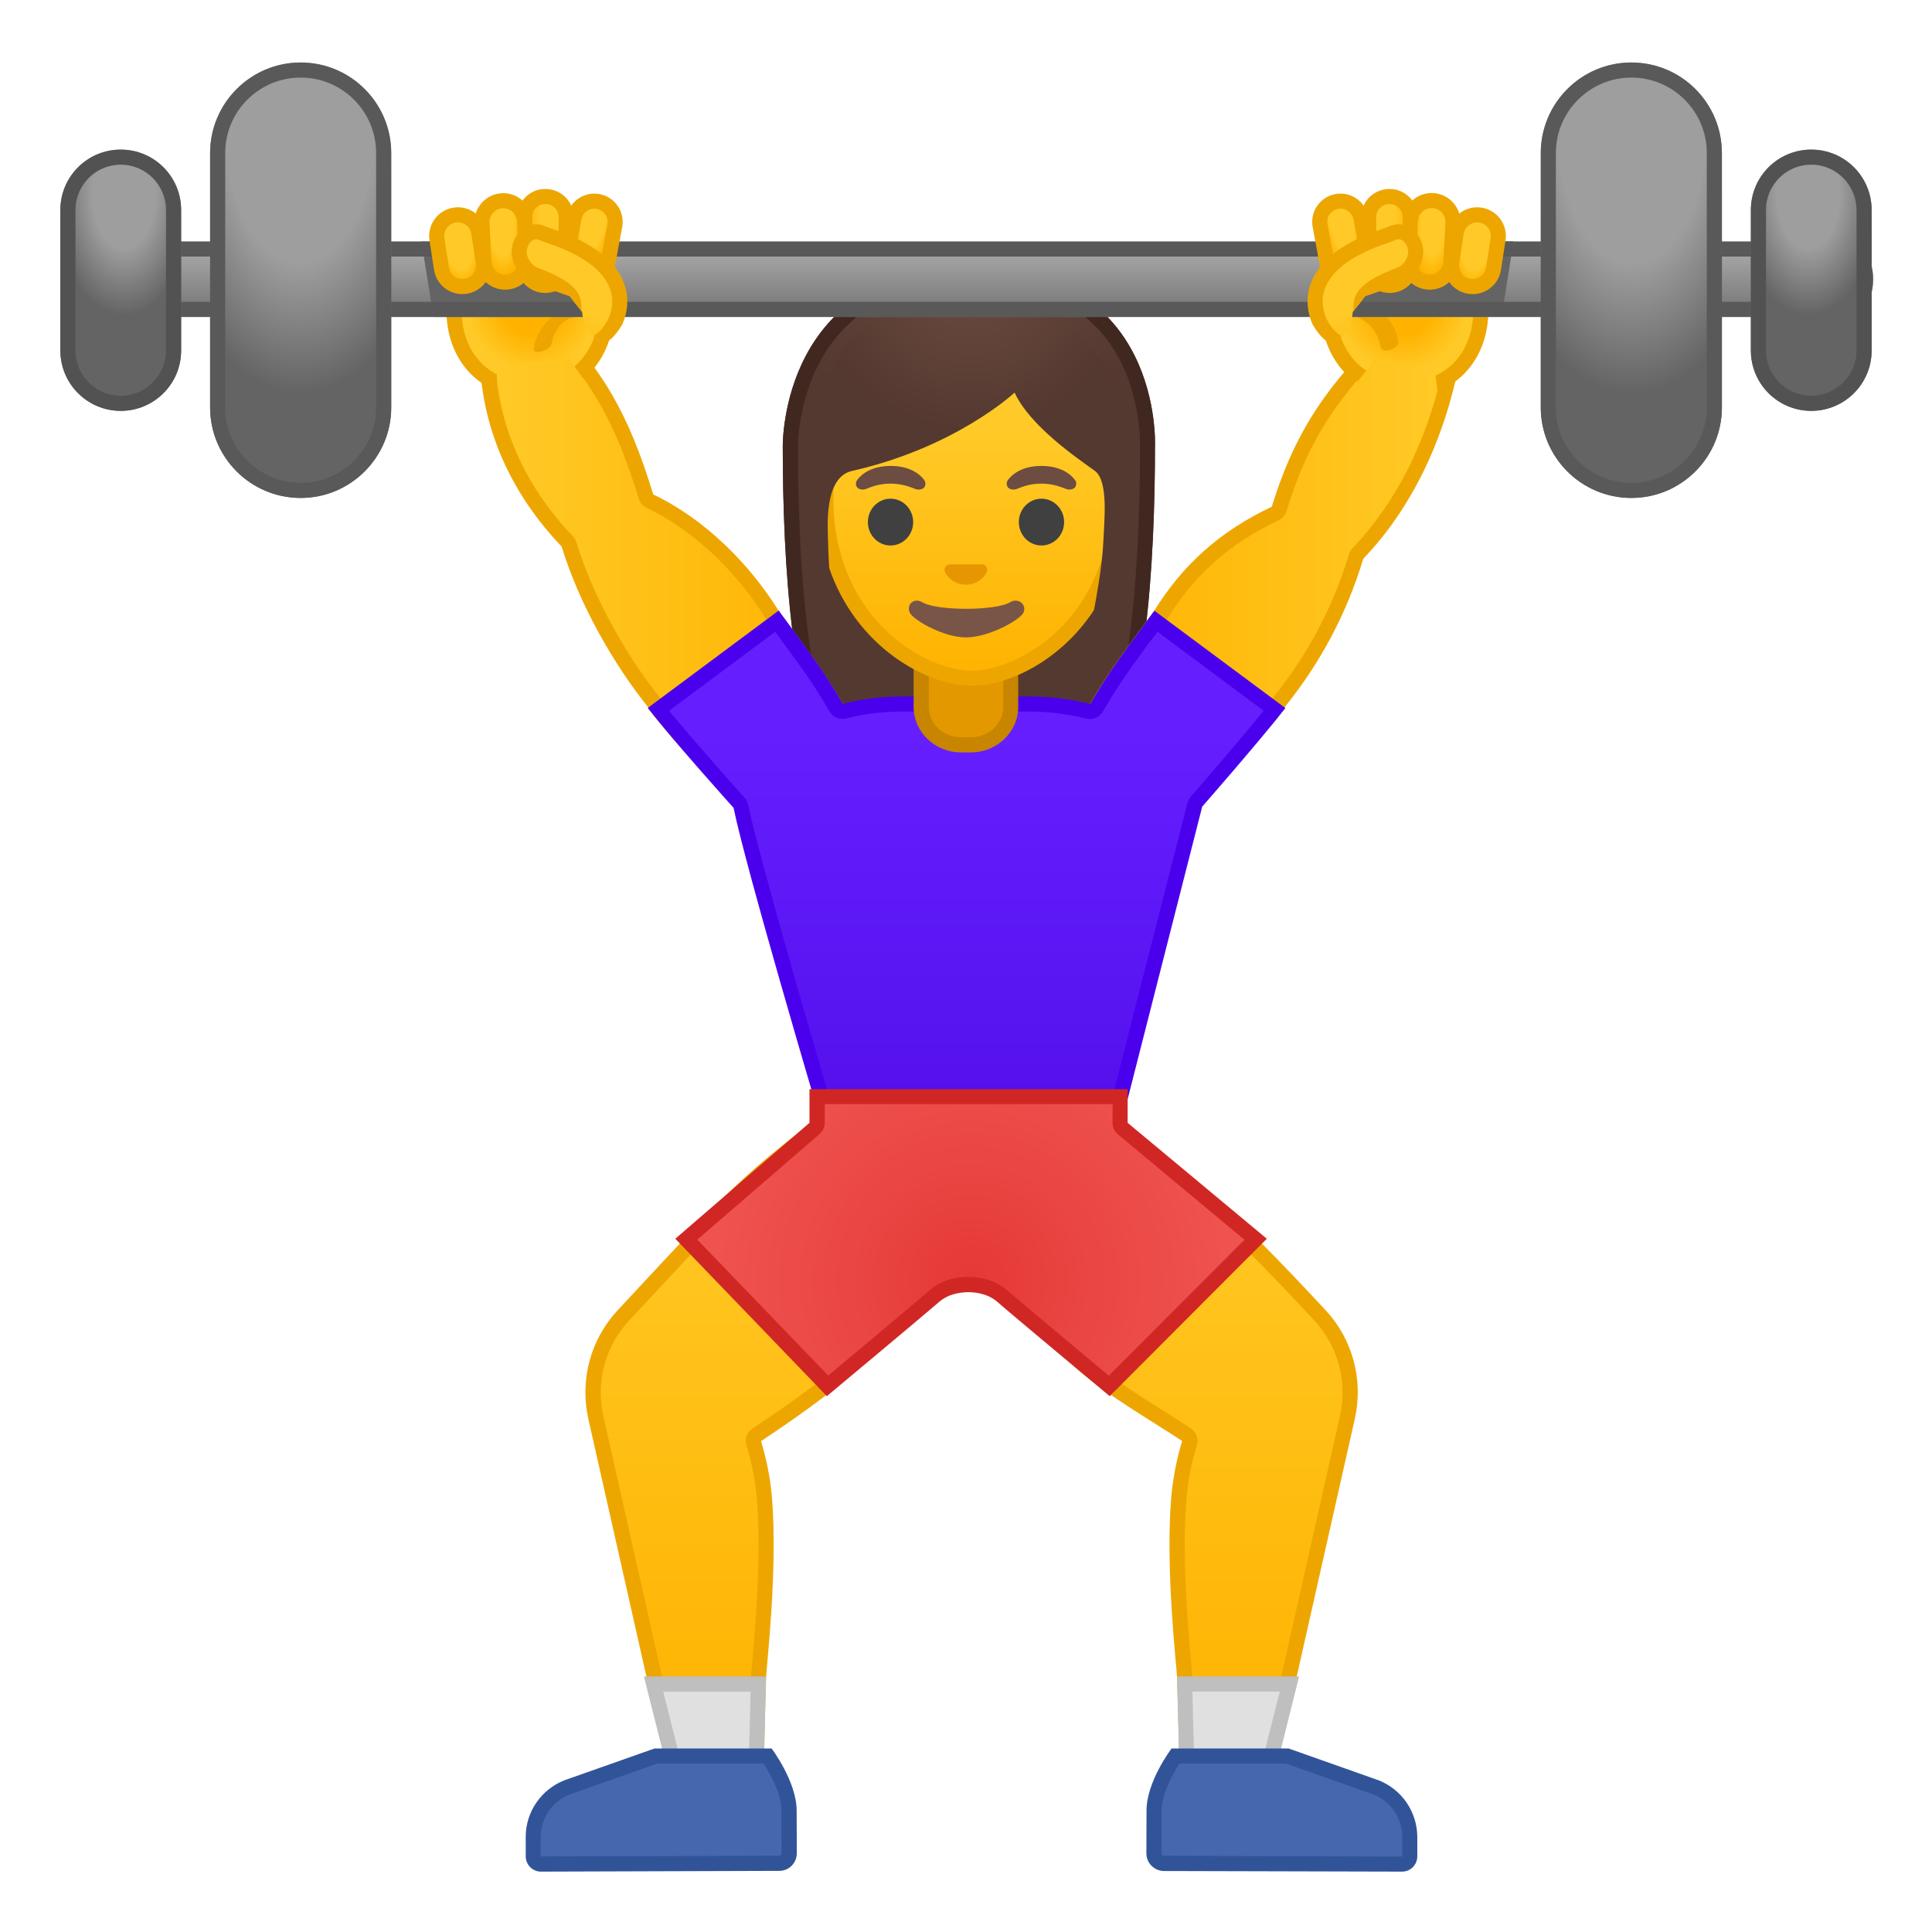 <svg width="128" height="128" style="enable-background:new 0 0 128 128;" xmlns="http://www.w3.org/2000/svg" xmlns:xlink="http://www.w3.org/1999/xlink">
  <g id="图层_1">
    <g>
      <g>
        <radialGradient id="SVGID_1_" cx="64.275" cy="13.502" gradientUnits="userSpaceOnUse" r="15.108">
          <stop offset="0" style="stop-color:#6D4C41"/>
          <stop offset="1" style="stop-color:#543930"/>
        </radialGradient>
        <path d="M64.37,17.72c-12.61,0-12.51,11.66-12.51,11.85c0,7.55,0.58,18.22,3.6,22.42 c1.2,1.66,3.51,1.76,3.51,1.76l5.22-0.01l5.22,0.01c0,0,2.32-0.09,3.51-1.76c3.02-4.2,3.6-14.86,3.6-22.42 C76.53,29.38,76.98,17.72,64.37,17.72z" style="fill:url(#SVGID_1_);"/>
      </g>
      <path d="M64.37,18.72c3.56,0,6.34,0.98,8.24,2.93c2.93,2.99,2.93,7.39,2.92,7.92 c0,11.02-1.21,18.78-3.41,21.83c-0.89,1.24-2.73,1.34-2.7,1.34l-5.22-0.01l-5.18,0.01c-0.02,0-1.85-0.11-2.74-1.34 c-2.2-3.05-3.41-10.81-3.41-21.84c0-0.19,0.02-4.76,3.12-7.86C57.95,19.72,60.77,18.72,64.37,18.72 M64.37,17.72 c-12.61,0-12.51,11.66-12.51,11.85c0,7.55,0.58,18.22,3.6,22.42c1.2,1.66,3.51,1.76,3.51,1.76l5.22-0.01l5.22,0.01 c0,0,2.32-0.09,3.51-1.76c3.02-4.2,3.6-14.86,3.6-22.42C76.53,29.38,76.98,17.72,64.37,17.72L64.37,17.72z" style="fill:#402821;"/>
    </g>
    <g>
      <path d="M79.32,52.12c0.96-1.83,0.26-4.09-1.57-5.04c-2.81-1.47-4.25,0.05-5.04,1.57 c-0.96,1.83-0.26,4.09,1.57,5.04C76.1,54.65,78.36,53.95,79.32,52.12z" style="fill:#FBC11B;"/>
      <g>
        <linearGradient id="SVGID_4_" gradientUnits="userSpaceOnUse" x1="71.691" x2="96.122" y1="38.194" y2="38.194">
          <stop offset="0" style="stop-color:#FFB300"/>
          <stop offset="1" style="stop-color:#FFCA28"/>
        </linearGradient>
        <path d="M75.85,54.07c-0.64,0-1.33-0.29-2.17-0.91c-1.88-1.38-2.5-3.51-1.55-5.31 c1.19-2.25,2.25-3.69,3.72-5.69c0.31-0.42,0.64-0.87,0.99-1.35c0.03-0.03,0.05-0.05,0.07-0.08c1.9-3.04,4.24-5.11,7.58-6.7 c0.13-0.06,0.22-0.17,0.26-0.31c1.56-5.1,3.74-7.98,7.19-11.4l4.19,2.03c-1.03,4.94-3.16,9.2-6.16,12.34 c-0.05,0.06-0.09,0.13-0.12,0.2c-1.08,3.57-2.76,6.73-5.13,9.68c-0.05,0.07-0.09,0.14-0.1,0.22c-1.78,2.27-4.47,5.21-6.39,6.31 C77.18,53.79,76.5,54.07,75.85,54.07z" style="fill:url(#SVGID_4_);"/>
        <path d="M92.03,22.92l3.52,1.7c-1.04,4.69-3.09,8.72-5.95,11.71c-0.11,0.11-0.19,0.25-0.23,0.4 c-1.06,3.5-2.71,6.61-5.04,9.51c-0.07,0.09-0.13,0.2-0.17,0.31c-1.76,2.22-4.35,5.06-6.18,6.1c-0.02,0.01-0.04,0.03-0.06,0.04 c-0.92,0.62-1.52,0.88-2.06,0.88c-0.53,0-1.12-0.26-1.88-0.81c-1.69-1.24-2.24-3.08-1.4-4.68c1.17-2.22,2.22-3.65,3.68-5.63 c0.3-0.41,0.63-0.85,0.97-1.32c0.04-0.04,0.08-0.09,0.11-0.14c1.84-2.96,4.12-4.97,7.37-6.52c0.25-0.12,0.44-0.34,0.53-0.61 C86.71,28.99,88.79,26.17,92.03,22.92 M91.83,21.71c-3.63,3.56-5.94,6.54-7.57,11.86c-3.43,1.63-5.86,3.8-7.79,6.89l0,0 c-2.04,2.81-3.32,4.37-4.79,7.16c-1.11,2.12-0.31,4.48,1.7,5.95c0.95,0.7,1.72,1,2.47,1c0.84,0,1.64-0.39,2.62-1.05 c2.07-1.18,4.88-4.3,6.68-6.62l-0.05-0.03c2.29-2.85,4.07-6.05,5.22-9.85c3.22-3.36,5.37-7.9,6.36-12.96L91.83,21.71 L91.83,21.71z" style="fill:#EDA600;"/>
      </g>
    </g>
    <path d="M72.19,123.84" style="fill:#FBC11B;"/>
    <g>
      <defs>
        <polygon id="SVGID_5_" points="87.27,24.53 89.96,25.25 91.08,23.88 95.08,24.56 95.24,25.97 98.03,26.6 101.05,17.04 88.31,14.18 "/>
      </defs>
      <clipPath id="SVGID_6_">
        <use style="overflow:visible;" xlink:href="#SVGID_5_"/>
      </clipPath>
      <g style="clip-path:url(#SVGID_6_);">
        <radialGradient id="SVGID_7_" cx="71.524" cy="20.265" gradientTransform="matrix(0.699 0.715 0.722 -0.706 28.295 -16.607)" gradientUnits="userSpaceOnUse" r="7.007">
          <stop offset="0.284" style="stop-color:#FFB300"/>
          <stop offset="0.617" style="stop-color:#FFCA28"/>
        </radialGradient>
        <path d="M93.17,25.77c-3.58,0-4.65-2.58-4.95-3.68c-0.48-1.78-0.04-3.41,0.66-3.82 c0.66-0.38,4.37-1.02,7.14-1.02c1.5,0,1.97,0.2,2.08,0.27l0,3.04c0,3.07-2.02,5.21-4.93,5.22H93.17z" style="fill:url(#SVGID_7_);"/>
        <path d="M96.02,17.75c0.86,0,1.34,0.07,1.59,0.12l0,2.69c0,1.32-0.42,2.51-1.18,3.36 c-0.8,0.88-1.92,1.35-3.25,1.35c-3.23,0-4.2-2.32-4.47-3.31c-0.43-1.59-0.03-2.99,0.43-3.26C89.68,18.39,93.21,17.75,96.02,17.75 M96.02,16.75c-2.67,0-6.56,0.61-7.39,1.09c-2.08,1.21-1.59,8.44,4.54,8.44c0,0,0.01,0,0.01,0c3.39-0.01,5.43-2.58,5.43-5.72 l-0.01-3.12C98.6,16.94,97.5,16.75,96.02,16.75L96.02,16.75z" style="fill:#EDA600;"/>
      </g>
    </g>
    <path d="M51.69,110.91" style="fill:#FBC11B;"/>
    <path d="M89.35,20.85c1.1,0.16,1.94,1.03,2.12,2.12c0.09,0.54,1.25,0.12,1.18-0.32 c-0.23-1.42-1.27-2.4-2.69-2.61C89.52,19.98,88.63,20.75,89.35,20.85L89.35,20.85z" style="fill:#EDA600;"/>
    <g>
      <linearGradient id="SVGID_10_" gradientUnits="userSpaceOnUse" x1="51.288" x2="51.288" y1="116.939" y2="73.582">
        <stop offset="0" style="stop-color:#FFB300"/>
        <stop offset="1" style="stop-color:#FFCA28"/>
      </linearGradient>
      <path d="M44.66,116.92L39.47,93.9c-0.54-2.41,0.13-4.94,1.82-6.75c1.78-1.92,4.11-4.42,6.15-6.58 c3.26-3.45,7.17-6.19,8.35-6.99l7.51,8.06c-0.71,1.24-3.48,5.86-6.83,8.74c-1.59,1.36-3.78,2.98-6.33,4.67 c-0.18,0.12-0.27,0.35-0.2,0.56c0.37,1.21,0.61,2.46,0.71,3.71c0.31,3.87-0.13,8.72-0.31,10.79c-0.04,0.47-0.07,0.8-0.08,0.93 c-0.09,2.74-0.13,4.94-0.15,5.88L44.66,116.92z" style="fill:url(#SVGID_10_);"/>
      <path d="M55.71,74.24l6.97,7.48c-0.91,1.55-3.48,5.67-6.54,8.29c-1.59,1.37-3.71,2.93-6.28,4.63 c-0.37,0.24-0.53,0.7-0.4,1.13c0.36,1.17,0.59,2.38,0.69,3.61c0.3,3.83-0.13,8.65-0.31,10.71c-0.04,0.49-0.07,0.82-0.08,0.96 c-0.08,2.33-0.12,4.29-0.14,5.4l-4.55-0.01l-5.1-22.64c-0.51-2.25,0.13-4.61,1.7-6.3c1.65-1.77,4.05-4.35,6.15-6.57 C50.75,77.79,54.25,75.25,55.71,74.24 M55.86,72.93c0,0-4.84,3.12-8.79,7.3c-2.04,2.16-4.37,4.66-6.15,6.58 c-1.8,1.93-2.52,4.63-1.94,7.2l5.28,23.42l6.34,0.02c0,0,0.04-2.71,0.16-6.37c0.02-0.7,0.77-7,0.39-11.78 c-0.12-1.54-0.43-2.83-0.73-3.82c1.99-1.32,4.43-3.03,6.38-4.71c3.99-3.43,7.12-9.19,7.12-9.19L55.86,72.93L55.86,72.93z" style="fill:#EDA600;"/>
    </g>
    <g>
      <polygon points="44.65,116.93 43.3,111.57 50.24,111.57 50.11,116.94 " style="fill:#E0E0E0;"/>
      <path d="M49.73,112.07l-0.11,4.37l-4.58-0.01l-1.1-4.35H49.73 M50.75,111.07L50.75,111.07L50.75,111.07z M50.75,111.07h-8.09l1.6,6.35l6.34,0.02L50.75,111.07L50.75,111.07z" style="fill:#BFBFBF;"/>
    </g>
    <g>
      <path d="M35.83,123.5c-0.14,0-0.27-0.05-0.36-0.15c-0.1-0.1-0.15-0.23-0.15-0.36l0-1.28 c0.01-1.46,0.89-2.75,2.25-3.28l5.88-2.08h7.41c0.38,0.56,1.41,2.19,1.42,3.61l0.01,2.84c0,0.18-0.07,0.34-0.19,0.47 s-0.29,0.19-0.47,0.2L35.83,123.5z" style="fill:#4568AD;"/>
      <path d="M50.59,116.84c0.48,0.74,1.18,2.05,1.18,3.11l0.01,2.84c0,0.06-0.03,0.09-0.05,0.11 c-0.02,0.02-0.06,0.05-0.11,0.05l-15.8,0.04l0-1.28c0.01-1.25,0.76-2.36,1.9-2.81l5.82-2.06H50.59 M51.12,115.84h-7.75l-5.98,2.11 c-1.54,0.61-2.56,2.09-2.56,3.75l0,1.28c0,0.56,0.45,1.02,1.01,1.02c0,0,0,0,0,0l15.79-0.05c0.64,0,1.16-0.52,1.16-1.17 l-0.01-2.84C52.77,118.02,51.12,115.84,51.12,115.84L51.12,115.84z" style="fill:#315499;"/>
    </g>
    <path d="M77.04,110.91" style="fill:#FBC11B;"/>
    <g>
      <linearGradient id="SVGID_11_" gradientTransform="matrix(-1 0 0 1 158.729 0)" gradientUnits="userSpaceOnUse" x1="81.299" x2="81.299" y1="116.94" y2="73.603">
        <stop offset="0" style="stop-color:#FFB300"/>
        <stop offset="1" style="stop-color:#FFCA28"/>
      </linearGradient>
      <path d="M78.63,116.94c-0.02-0.94-0.06-3.14-0.15-5.88c0-0.13-0.03-0.46-0.08-0.93 c-0.19-2.07-0.62-6.93-0.31-10.79c0.1-1.26,0.34-2.51,0.71-3.71c0.06-0.21-0.02-0.44-0.2-0.56c-0.54-0.36-1.14-0.74-1.77-1.13 c-1.68-1.06-3.59-2.26-4.99-3.47c-3.37-2.89-5.83-7.61-6.43-8.81l6.78-8.04c1.3,0.92,5.76,4.12,8.83,6.99 c1.69,1.58,3.79,3.72,6.42,6.55c1.68,1.81,2.36,4.33,1.82,6.75l-5.19,23.03L78.63,116.94z" style="fill:url(#SVGID_11_);"/>
      <path d="M72.27,74.28c1.63,1.16,5.6,4.07,8.41,6.68c1.68,1.57,3.77,3.7,6.4,6.53 c1.57,1.69,2.2,4.05,1.7,6.3l-5.1,22.64l-4.55,0.01c-0.02-1.11-0.07-3.07-0.14-5.4c0-0.14-0.03-0.47-0.08-0.96 c-0.18-2.06-0.62-6.89-0.31-10.71c0.1-1.22,0.33-2.43,0.69-3.61c0.13-0.42-0.03-0.88-0.4-1.13c-0.54-0.36-1.15-0.74-1.79-1.15 c-1.66-1.05-3.55-2.24-4.92-3.42c-3.07-2.64-5.39-6.84-6.16-8.36L72.27,74.28 M72.1,72.93l-7.28,8.64c0,0,2.7,5.83,6.69,9.26 c1.95,1.68,4.82,3.32,6.81,4.64c-0.3,0.99-0.6,2.28-0.73,3.82c-0.38,4.78,0.36,11.08,0.39,11.78c0.12,3.66,0.16,6.37,0.16,6.37 l6.34-0.02l5.28-23.42c0.58-2.57-0.14-5.27-1.94-7.2c-1.78-1.92-4.27-4.55-6.45-6.58C77.67,76.79,72.1,72.93,72.1,72.93 L72.1,72.93z" style="fill:#EDA600;"/>
    </g>
    <g>
      <polygon points="78.49,111.57 85.43,111.57 84.08,116.93 78.62,116.94 " style="fill:#E0E0E0;"/>
      <path d="M84.79,112.07l-1.1,4.35l-4.58,0.01L79,112.07H84.79 M86.07,111.07h-8.09l0.16,6.37l6.34-0.02 L86.07,111.07L86.07,111.07z" style="fill:#BFBFBF;"/>
    </g>
    <g>
      <path d="M77.1,123.45c-0.18,0-0.34-0.07-0.47-0.2c-0.12-0.12-0.19-0.29-0.19-0.47l0.01-2.84 c0-1.42,1.03-3.05,1.42-3.61h7.41l5.9,2.09c1.34,0.53,2.22,1.82,2.23,3.28l0,1.28c0,0.14-0.05,0.27-0.15,0.36 c-0.1,0.1-0.23,0.15-0.36,0.15L77.1,123.45z" style="fill:#4568AD;"/>
      <path d="M85.19,116.84l5.78,2.04c1.17,0.46,1.93,1.57,1.93,2.82L92.9,123l-15.79-0.05 c-0.06,0-0.09-0.03-0.11-0.05c-0.02-0.02-0.05-0.06-0.05-0.11l0.01-2.84c0-1.06,0.71-2.38,1.18-3.11H85.19 M85.37,115.84h-7.75 c0,0-1.66,2.18-1.66,4.11l-0.01,2.84c0,0.64,0.52,1.16,1.16,1.17L92.89,124c0,0,0,0,0,0c0.56,0,1.01-0.45,1.01-1.02l0-1.28 c-0.01-1.66-1.02-3.14-2.56-3.75L85.37,115.84L85.37,115.84z" style="fill:#315499;"/>
    </g>
    <g>
      <path d="M48.74,52.12c-0.96-1.83-0.26-4.09,1.57-5.04c2.81-1.47,4.25,0.05,5.04,1.57 c0.96,1.83,0.26,4.09-1.57,5.04C51.96,54.65,49.7,53.95,48.74,52.12z" style="fill:#FBC11B;"/>
      <g>
        <linearGradient id="SVGID_12_" gradientUnits="userSpaceOnUse" x1="32.275" x2="56.373" y1="37.754" y2="37.754">
          <stop offset="0" style="stop-color:#FFCA28"/>
          <stop offset="1" style="stop-color:#FFB300"/>
        </linearGradient>
        <path d="M52.21,54.07c-0.65,0-1.33-0.28-2.34-0.96c-1.96-1.12-4.66-4.08-6.44-6.35 c-0.01-0.07-0.04-0.14-0.08-0.2c-2.45-3.04-4.62-7.06-5.66-10.5c-0.02-0.08-0.06-0.14-0.12-0.2c-3.39-3.55-5.22-7.84-5.3-12.43 l3.93-1.99c3.32,3.32,5,6.26,6.59,11.46c0.04,0.13,0.14,0.25,0.26,0.31c3.08,1.47,6.04,4.21,8.1,7.52 c0.02,0.03,0.04,0.06,0.07,0.09c0.35,0.48,0.68,0.93,0.99,1.35c1.47,2,2.53,3.44,3.72,5.69c0.95,1.8,0.33,3.94-1.55,5.31 C53.54,53.78,52.85,54.07,52.21,54.07L52.21,54.07z" style="fill:url(#SVGID_12_);"/>
        <path d="M36.11,22.05c3.08,3.15,4.69,6.02,6.21,10.99c0.08,0.27,0.27,0.49,0.53,0.61 c3,1.43,5.88,4.1,7.89,7.34c0.03,0.05,0.07,0.1,0.11,0.14c0.34,0.47,0.67,0.91,0.97,1.33c1.46,1.98,2.51,3.41,3.68,5.63 c0.84,1.6,0.29,3.44-1.4,4.68c-0.75,0.55-1.35,0.81-1.88,0.81c-0.54,0-1.14-0.25-2.06-0.88c-0.02-0.01-0.04-0.03-0.06-0.04 c-1.84-1.05-4.43-3.88-6.18-6.1c-0.04-0.11-0.09-0.21-0.17-0.31c-2.41-2.99-4.54-6.95-5.57-10.33 c-0.05-0.15-0.13-0.29-0.23-0.4c-3.23-3.37-5-7.44-5.15-11.78L36.11,22.05 M36.3,20.83l-4.53,2.3c0,5.31,2.22,9.71,5.44,13.08 c1.15,3.79,3.45,7.82,5.75,10.67l-0.05,0.03c1.8,2.32,4.61,5.44,6.68,6.62c0.98,0.66,1.78,1.05,2.62,1.05 c0.75,0,1.52-0.31,2.47-1c2.01-1.47,2.81-3.84,1.7-5.95c-1.47-2.79-2.75-4.35-4.79-7.16l0,0c-1.92-3.09-4.88-6.08-8.31-7.71 C41.65,27.43,39.93,24.39,36.3,20.83L36.3,20.83z" style="fill:#EDA600;"/>
      </g>
    </g>
    <g>
      <linearGradient id="SVGID_13_" gradientUnits="userSpaceOnUse" x1="64.032" x2="64.032" y1="48.559" y2="75.019">
        <stop offset="0" style="stop-color:#651FFF"/>
        <stop offset="0.705" style="stop-color:#5914F2"/>
        <stop offset="1" style="stop-color:#530EEB"/>
      </linearGradient>
      <path d="M54.58,73.22c-0.71-2.4-4.74-16.14-5.49-19.8c-0.02-0.09-0.06-0.17-0.12-0.23 c-0.04-0.04-3.47-3.85-5.34-6.19l7.86-5.84c0.25,0.35,0.5,0.67,0.73,0.99c1.23,1.68,2.21,3,3.2,4.74 c0.09,0.16,0.26,0.25,0.43,0.25c0.04,0,0.08-0.01,0.13-0.02c1.21-0.32,2.53-0.48,3.94-0.48h8.16c1.43,0,2.79,0.16,4.03,0.48 c0.04,0.01,0.08,0.02,0.12,0.02c0.18,0,0.34-0.09,0.43-0.25c0.99-1.74,1.96-3.06,3.2-4.74c0.23-0.32,0.48-0.65,0.73-0.99L84.44,47 c-1.82,2.29-5.14,6.07-5.17,6.11c-0.05,0.06-0.09,0.13-0.11,0.21l-5.08,19.9H54.58z" style="fill:url(#SVGID_13_);"/>
      <path d="M76.69,41.86l7.03,5.23c-1.86,2.29-4.8,5.65-4.83,5.69c-0.1,0.12-0.18,0.26-0.22,0.41l-4.98,19.53 H54.95c-0.93-3.17-4.66-15.91-5.38-19.4c-0.04-0.18-0.12-0.34-0.24-0.47c-0.03-0.04-3.08-3.42-5-5.76l7.03-5.23 c0.15,0.2,0.29,0.4,0.43,0.59c1.22,1.66,2.19,2.97,3.16,4.68c0.18,0.32,0.52,0.5,0.87,0.5c0.08,0,0.17-0.01,0.25-0.03 c1.17-0.31,2.45-0.46,3.81-0.46h4.08h4.08c1.39,0,2.71,0.16,3.91,0.47c0.08,0.02,0.17,0.03,0.25,0.03c0.35,0,0.69-0.19,0.87-0.5 c0.98-1.71,1.94-3.02,3.16-4.69C76.4,42.26,76.54,42.06,76.69,41.86 M76.48,40.46c-1.79,2.46-2.99,3.97-4.25,6.18 c-1.23-0.32-2.62-0.5-4.16-0.5h-4.08H59.9c-1.51,0-2.86,0.18-4.06,0.49c-1.26-2.21-2.46-3.72-4.25-6.18l-8.67,6.45 c1.8,2.32,5.68,6.62,5.68,6.62c0.83,4.06,5.61,20.2,5.61,20.2h20.27l5.17-20.28c0,0,3.75-4.28,5.51-6.53L76.48,40.46L76.48,40.46 z" style="fill:#4A00ED;"/>
    </g>
    <g id="XMLID_98_">
      <g id="XMLID_116_">
        <path d="M63.68,49.35c-1.46,0-2.65-1.12-2.65-2.51v-3.17h5.93v3.17c0,1.38-1.19,2.51-2.65,2.51H63.68z" style="fill:#E49800;"/>
        <path d="M66.47,44.17v2.67c0,1.11-0.97,2.01-2.15,2.01h-0.63c-1.19,0-2.15-0.9-2.15-2.01v-2.67H64H66.47 M67.47,43.17H64h-3.47v3.67c0,1.66,1.41,3.01,3.15,3.01h0.63c1.74,0,3.15-1.35,3.15-3.01V43.17L67.47,43.17z" style="fill:#C78500;"/>
      </g>
    </g>
    <radialGradient id="SVGID_14_" cx="-250.561" cy="111.931" gradientTransform="matrix(0.216 1.029 0.31 -0.069 108.191 283.608)" gradientUnits="userSpaceOnUse" r="1.125">
      <stop offset="0.599" style="stop-color:#FFCA28"/>
      <stop offset="1" style="stop-color:#FFB300"/>
    </radialGradient>
    <path d=" M88.04,18.03c0.14,0.75,0.86,1.24,1.6,1.1" style="fill:url(#SVGID_14_);stroke:#EDA600;stroke-linecap:round;stroke-linejoin:round;stroke-miterlimit:10;"/>
    <g>
      <g>
        <linearGradient id="SVGID_15_" gradientUnits="userSpaceOnUse" x1="64.391" x2="64.391" y1="44.763" y2="28.145">
          <stop offset="0" style="stop-color:#FFB300"/>
          <stop offset="1" style="stop-color:#FFCA28"/>
        </linearGradient>
        <path d="M64.39,44.93c-0.68,0-1.47-0.15-2.26-0.43c-3.43-1.21-7.43-4.94-7.43-11.47 c0-8.69,5.22-11.77,9.69-11.77s9.69,3.08,9.69,11.77c0,6.53-4.01,10.26-7.44,11.47C65.85,44.79,65.07,44.93,64.39,44.93z" style="fill:url(#SVGID_15_);"/>
        <path d="M64.39,21.76L64.39,21.76c4.24,0,9.19,2.95,9.19,11.27c0,6.27-3.83,9.85-7.11,11 c-0.74,0.26-1.46,0.4-2.08,0.4c-0.63,0-1.35-0.14-2.09-0.4c-3.27-1.16-7.09-4.73-7.09-11C55.2,24.72,60.15,21.76,64.39,21.76 M64.39,20.76L64.39,20.76L64.39,20.76c-5.29,0-10.19,3.93-10.19,12.27c0,6.7,4.15,10.66,7.76,11.94 c0.86,0.3,1.69,0.46,2.43,0.46c0.73,0,1.56-0.15,2.41-0.45c3.61-1.27,7.77-5.24,7.77-11.94C74.58,24.69,69.68,20.76,64.39,20.76 L64.39,20.76z" style="fill:#EDA600;"/>
      </g>
      <g>
        <ellipse cx="59" cy="34.59" rx="1.5" ry="1.55" style="fill:#404040;"/>
        <ellipse cx="69" cy="34.59" rx="1.5" ry="1.55" style="fill:#404040;"/>
      </g>
      <path d="M65.17,37.41c-0.03-0.01-0.06-0.02-0.1-0.02h-2.15c-0.03,0-0.07,0.01-0.1,0.02 c-0.19,0.08-0.3,0.28-0.21,0.5c0.09,0.21,0.52,0.82,1.38,0.82c0.86,0,1.29-0.6,1.38-0.82C65.47,37.69,65.37,37.49,65.17,37.41z" style="fill:#E59600;"/>
      <g>
        <path d="M61.23,31.8c-0.28-0.38-0.94-0.93-2.22-0.93s-1.94,0.55-2.22,0.93 c-0.13,0.17-0.09,0.36-0.01,0.48c0.08,0.11,0.32,0.21,0.58,0.12c0.26-0.09,0.78-0.36,1.65-0.36c0.87,0.01,1.38,0.27,1.65,0.36 c0.26,0.09,0.5-0.01,0.58-0.12C61.32,32.16,61.35,31.97,61.23,31.8z" style="fill:#6D4C41;"/>
        <path d="M71.22,31.8c-0.28-0.38-0.94-0.93-2.22-0.93s-1.94,0.55-2.22,0.93 c-0.13,0.17-0.09,0.36-0.01,0.48c0.08,0.11,0.32,0.21,0.58,0.12c0.26-0.09,0.78-0.36,1.65-0.36c0.87,0.01,1.38,0.27,1.65,0.36 c0.26,0.09,0.5-0.01,0.58-0.12C71.31,32.16,71.35,31.97,71.22,31.8z" style="fill:#6D4C41;"/>
      </g>
      <g>
        <radialGradient id="SVGID_16_" cx="64.307" cy="17.379" gradientTransform="matrix(4.499940e-11 1 -0.964 4.336714e-11 81.056 -46.928)" gradientUnits="userSpaceOnUse" r="11.134">
          <stop offset="0" style="stop-color:#6D4C41"/>
          <stop offset="1" style="stop-color:#543930"/>
        </radialGradient>
        <path d="M64.04,19.48c-8.4,0-10.44,7.08-10.38,10.81c0.1,5.9,0.32,10.33,0.81,12.83 c0.6,0.96,1.35,2.33,1.35,2.33s-0.89-5.77-0.96-9.61c-0.02-0.9-0.29-4.22,1.59-4.64c6.88-1.55,10.77-5.19,10.77-5.19 c1.01,2.21,4.17,4.36,5.31,5.18c0.93,0.67,0.62,3.34,0.57,4.68c-0.12,3.08-1.71,9.65-1.71,9.65c0.52-0.83,1.92-2.31,2.84-3.54 c0.45-3.83,0.73-9.7,0.73-11.73C74.96,26.21,72.16,19.48,64.04,19.48z" style="fill:url(#SVGID_16_);"/>
      </g>
      <path d="M66.92,39.9c-0.97,0.58-4.86,0.58-5.82,0c-0.56-0.33-1.06,0.17-0.83,0.68 c0.23,0.5,2.24,1.65,3.73,1.65c1.5,0,3.58-1.15,3.81-1.65C68.04,40.07,67.48,39.57,66.92,39.9z" style="fill:#795548;"/>
    </g>
    <rect height="40.06" style="fill:none;" width="27.73" x="50.51" y="17.72"/>
    <g>
      <defs>
        <polygon id="SVGID_17_" points="40.92,24.53 38.73,25.17 37.65,23.74 32.9,24.31 32.95,25.97 30.17,26.6 27.14,17.04 39.88,14.18 "/>
      </defs>
      <clipPath id="SVGID_18_">
        <use style="overflow:visible;" xlink:href="#SVGID_17_"/>
      </clipPath>
      <g style="clip-path:url(#SVGID_18_);">
        <radialGradient id="SVGID_19_" cx="35.211" cy="20.325" gradientTransform="matrix(-0.699 0.715 -0.722 -0.706 74.55 9.396)" gradientUnits="userSpaceOnUse" r="7.007">
          <stop offset="0.284" style="stop-color:#FFB300"/>
          <stop offset="0.617" style="stop-color:#FFCA28"/>
        </radialGradient>
        <path d="M35.01,25.77c-2.91,0-4.93-2.15-4.93-5.22l0-3.04c0.12-0.07,0.59-0.27,2.09-0.27 c2.77,0,6.48,0.64,7.14,1.02c0.71,0.41,1.14,2.04,0.66,3.82c-0.3,1.11-1.38,3.68-4.95,3.68H35.01z" style="fill:url(#SVGID_19_);"/>
        <path d="M32.17,17.75c2.8,0,6.34,0.64,6.89,0.95c0.46,0.27,0.86,1.67,0.43,3.26 c-0.27,1-1.24,3.31-4.48,3.31c-1.33,0-2.45-0.47-3.24-1.35c-0.77-0.85-1.19-2.04-1.18-3.36l0-2.69 C30.84,17.81,31.32,17.75,32.17,17.75 M32.17,16.75c-1.48,0-2.58,0.19-2.58,0.69l-0.01,3.12c-0.01,3.14,2.04,5.71,5.43,5.72 c0,0,0.01,0,0.01,0c6.13,0,6.62-7.23,4.54-8.44C38.74,17.36,34.85,16.75,32.17,16.75L32.17,16.75z" style="fill:#EDA600;"/>
      </g>
    </g>
    <path d="M38.52,20.17c-1.58,0.23-2.9,1.31-3.16,2.92c-0.08,0.48,1.1,0.14,1.18-0.32 c0.14-0.88,0.73-1.67,1.65-1.8c0.25-0.04,0.65-0.18,0.73-0.46C38.99,20.26,38.76,20.14,38.52,20.17L38.52,20.17z" style="fill:#EDA600;"/>
    <g>
      <linearGradient id="SVGID_20_" gradientTransform="matrix(1 0 0 1.25 0 -5.167)" gradientUnits="userSpaceOnUse" x1="64.103" x2="64.103" y1="16" y2="20.776">
        <stop offset="0" style="stop-color:#BDBDBD"/>
        <stop offset="1" style="stop-color:#757575"/>
      </linearGradient>
      <path d="M122.46,16H5.75c-0.91,0-1.64,1.12-1.64,2.5c0,1.38,0.74,2.5,1.64,2.5H64.1h58.36 c0.91,0,1.64-1.12,1.64-2.5C124.1,17.12,123.37,16,122.46,16z" style="fill:url(#SVGID_20_);"/>
    </g>
    <polygon points="38.05,21 28.72,21 27.92,16 38.05,16 " style="fill:#646464;"/>
    <polygon points="90.15,20.99 99.48,20.99 100.28,15.99 90.15,15.99 " style="fill:#646464;"/>
    <path d="M122.46,17c0.2,0,0.64,0.57,0.64,1.5c0,0.93-0.45,1.5-0.64,1.5H64.1H5.75 c-0.2,0-0.64-0.57-0.64-1.5c0-0.93,0.45-1.5,0.64-1.5H122.46 M122.46,16H5.75c-0.91,0-1.64,1.12-1.64,2.5 c0,1.38,0.74,2.5,1.64,2.5H64.1h58.36c0.91,0,1.64-1.12,1.64-2.5C124.1,17.12,123.37,16,122.46,16L122.46,16z" style="fill:#595959;"/>
    <g>
      <radialGradient id="SVGID_21_" cx="19.709" cy="10.167" gradientTransform="matrix(5.399928e-11 0.902 -0.507 1.714317e-11 25.023 -9.09)" gradientUnits="userSpaceOnUse" r="24.348">
        <stop offset="0.396" style="stop-color:#9E9E9E"/>
        <stop offset="0.79" style="stop-color:#646464"/>
      </radialGradient>
      <path d="M19.92,32.99L19.92,32.99c3.31,0,6-2.69,6-6V10.14c0-3.31-2.69-6-6-6h0c-3.31,0-6,2.69-6,6 v16.85C13.92,30.3,16.6,32.99,19.92,32.99z" style="fill:url(#SVGID_21_);"/>
      <radialGradient id="SVGID_22_" cx="8.167" cy="14.792" gradientTransform="matrix(1.333 0 0 2.306 -2.667 -21.261)" gradientUnits="userSpaceOnUse" r="3.543">
        <stop offset="0.441" style="stop-color:#9E9E9E"/>
        <stop offset="0.985" style="stop-color:#646464"/>
      </radialGradient>
      <path d="M8,27.22L8,27.22c2.21,0,4-1.79,4-4v-9.31c0-2.21-1.79-4-4-4h0c-2.21,0-4,1.79-4,4v9.31 C4,25.43,5.79,27.22,8,27.22z" style="fill:url(#SVGID_22_);"/>
      <path d="M19.92,5.14c2.76,0,5,2.24,5,5v16.85c0,2.76-2.24,5-5,5c-2.76,0-5-2.24-5-5V10.14 C14.92,7.38,17.16,5.14,19.92,5.14 M19.92,4.14L19.92,4.14c-3.31,0-6,2.69-6,6v16.85c0,3.31,2.69,6,6,6h0c3.31,0,6-2.69,6-6 V10.14C25.92,6.82,23.23,4.14,19.92,4.14L19.92,4.14z" style="fill:#595959;"/>
      <path d="M8,10.91c1.65,0,3,1.35,3,3v9.31c0,1.65-1.35,3-3,3s-3-1.35-3-3v-9.31 C5,12.25,6.35,10.91,8,10.91 M8,9.91L8,9.91c-2.21,0-4,1.79-4,4v9.31c0,2.21,1.79,4,4,4h0c2.21,0,4-1.79,4-4v-9.31 C12,11.7,10.21,9.91,8,9.91L8,9.91z" style="fill:#525252;"/>
    </g>
    <g>
      <radialGradient id="SVGID_23_" cx="87.556" cy="10.167" gradientTransform="matrix(-5.399928e-11 0.902 0.507 1.714317e-11 102.978 -70.263)" gradientUnits="userSpaceOnUse" r="24.348">
        <stop offset="0.396" style="stop-color:#9E9E9E"/>
        <stop offset="0.79" style="stop-color:#646464"/>
      </radialGradient>
      <path d="M108.08,32.99L108.08,32.99c-3.31,0-6-2.69-6-6V10.14c0-3.31,2.69-6,6-6h0 c3.31,0,6,2.69,6,6v16.85C114.08,30.3,111.4,32.99,108.08,32.99z" style="fill:url(#SVGID_23_);"/>
      <radialGradient id="SVGID_24_" cx="69.229" cy="14.792" gradientTransform="matrix(-1.333 0 0 2.306 212.083 -21.261)" gradientUnits="userSpaceOnUse" r="3.543">
        <stop offset="0.441" style="stop-color:#9E9E9E"/>
        <stop offset="0.985" style="stop-color:#646464"/>
      </radialGradient>
      <path d="M120,27.22L120,27.22c-2.21,0-4-1.79-4-4v-9.31c0-2.21,1.79-4,4-4h0c2.21,0,4,1.79,4,4 v9.31C124,25.43,122.21,27.22,120,27.22z" style="fill:url(#SVGID_24_);"/>
      <path d="M108.08,5.14c2.76,0,5,2.24,5,5v16.85c0,2.76-2.24,5-5,5c-2.76,0-5-2.24-5-5V10.14 C103.08,7.38,105.33,5.14,108.08,5.14 M108.08,4.14L108.08,4.14c-3.31,0-6,2.69-6,6v16.85c0,3.31,2.69,6,6,6h0c3.31,0,6-2.69,6-6 V10.14C114.08,6.82,111.4,4.14,108.08,4.14L108.08,4.14z" style="fill:#595959;"/>
      <path d="M120,10.91c1.65,0,3,1.35,3,3v9.31c0,1.65-1.35,3-3,3s-3-1.35-3-3v-9.31 C117,12.25,118.35,10.91,120,10.91 M120,9.91L120,9.91c-2.21,0-4,1.79-4,4v9.31c0,2.21,1.79,4,4,4h0c2.21,0,4-1.79,4-4v-9.31 C124,11.7,122.21,9.91,120,9.91L120,9.91z" style="fill:#525252;"/>
    </g>
    <radialGradient id="SVGID_25_" cx="-296.571" cy="17.252" fx="-295.629" fy="12.815" gradientTransform="matrix(3.341720e-03 1.051 -0.336 1.922401e-03 42.919 325.61)" gradientUnits="userSpaceOnUse" r="4.536">
      <stop offset="0.599" style="stop-color:#FFCA28"/>
      <stop offset="1" style="stop-color:#FFB300"/>
    </radialGradient>
    <path d=" M36.12,18.91L36.12,18.91c-0.76,0-1.38-0.62-1.37-1.38l0.01-3.14c0-0.76,0.62-1.38,1.38-1.37l0,0c0.76,0,1.38,0.62,1.37,1.38 l-0.01,3.14C37.5,18.3,36.88,18.91,36.12,18.91z" style="fill:url(#SVGID_25_);stroke:#EDA600;stroke-linecap:round;stroke-linejoin:round;stroke-miterlimit:10;"/>
    <radialGradient id="SVGID_26_" cx="-293.029" cy="114.613" gradientTransform="matrix(-0.216 1.029 -0.31 -0.069 11.648 323.671)" gradientUnits="userSpaceOnUse" r="4.043">
      <stop offset="0.599" style="stop-color:#FFCA28"/>
      <stop offset="1" style="stop-color:#FFB300"/>
    </radialGradient>
    <path d=" M38.56,19.13L38.56,19.13c-0.75-0.14-1.24-0.86-1.1-1.6l0.57-3.08c0.14-0.75,0.86-1.24,1.6-1.1h0c0.75,0.14,1.24,0.86,1.1,1.6 l-0.57,3.08C40.02,18.78,39.31,19.27,38.56,19.13z" style="fill:url(#SVGID_26_);stroke:#EDA600;stroke-linecap:round;stroke-linejoin:round;stroke-miterlimit:10;"/>
    <radialGradient id="SVGID_27_" cx="-280.957" cy="-71.396" gradientTransform="matrix(0.063 1.048 -0.397 0.026 22.547 311.007)" gradientUnits="userSpaceOnUse" r="3.43">
      <stop offset="0.599" style="stop-color:#FFCA28"/>
      <stop offset="1" style="stop-color:#FFB300"/>
    </radialGradient>
    <path d=" M33.54,18.69L33.54,18.69c-0.78,0.04-1.44-0.56-1.48-1.34l-0.13-2.58C31.9,14,32.5,13.34,33.27,13.3h0 c0.78-0.04,1.44,0.56,1.48,1.34l0.13,2.58C34.91,17.99,34.32,18.65,33.54,18.69z" style="fill:url(#SVGID_27_);stroke:#EDA600;stroke-linecap:round;stroke-linejoin:round;stroke-miterlimit:10;"/>
    <radialGradient id="SVGID_28_" cx="-253.112" cy="-80.327" gradientTransform="matrix(0.16 1.038 -0.378 0.058 40.202 281.579)" gradientUnits="userSpaceOnUse" r="4.461">
      <stop offset="0.779" style="stop-color:#FFCA28"/>
      <stop offset="1" style="stop-color:#FFB300"/>
    </radialGradient>
    <path d=" M30.85,18.97L30.85,18.97c-0.76,0.12-1.48-0.4-1.6-1.17l-0.3-1.95c-0.12-0.76,0.4-1.48,1.17-1.6h0c0.76-0.12,1.48,0.4,1.6,1.17 l0.3,1.95C32.13,18.14,31.61,18.85,30.85,18.97z" style="fill:url(#SVGID_28_);stroke:#EDA600;stroke-linecap:round;stroke-linejoin:round;stroke-miterlimit:10;"/>
    <g>
      <radialGradient id="SVGID_29_" cx="64.324" cy="84.838" gradientUnits="userSpaceOnUse" r="21.026">
        <stop offset="0.013" style="stop-color:#E53935"/>
        <stop offset="0.379" style="stop-color:#EA4643"/>
        <stop offset="0.831" style="stop-color:#EF5350"/>
      </radialGradient>
      <path d="M73.49,91.83c-1.4-1.17-6.52-5.45-7.03-5.91c-0.87-0.79-1.94-0.8-2.29-0.81 c-0.37,0.01-1.44,0.02-2.31,0.81c-0.51,0.46-5.62,4.73-7.03,5.9l-9.36-9.71l8.49-7.34c0.11-0.09,0.17-0.23,0.17-0.38v-1.73h20.08 v1.73c0,0.15,0.07,0.29,0.18,0.38l8.8,7.33L73.49,91.83z" style="fill:url(#SVGID_29_);"/>
      <path d="M73.71,73.16v1.23c0,0.3,0.13,0.58,0.36,0.77l8.38,6.98l-8.99,9c-2.45-2.05-6.24-5.22-6.67-5.6 c-1.01-0.91-2.22-0.93-2.65-0.94c-0.4,0.01-1.61,0.02-2.62,0.94c-0.42,0.38-4.2,3.55-6.65,5.59l-8.67-9l8.09-6.99 c0.22-0.19,0.35-0.47,0.35-0.76v-1.23H73.71 M74.71,72.16H53.63v2.23l-8.89,7.68L54.78,92.5c0,0,6.79-5.67,7.4-6.21 c0.67-0.6,1.48-0.67,1.97-0.68c0.49,0.01,1.3,0.08,1.97,0.68c0.61,0.55,7.4,6.21,7.4,6.21l10.41-10.43l-9.22-7.68V72.16 L74.71,72.16z" style="fill:#D12724;"/>
    </g>
    <g>
      <defs>
        <path id="SVGID_30_" d="M38.57,20.67l-0.83-1.04l-5.56-1.94l2.43-4.28l6.77,4c0,0,0.43,2.85,0.13,3.55 c-0.31,0.7-1.12,1.92-1.62,1.69C38.58,22.05,38.57,20.67,38.57,20.67z"/>
      </defs>
      <clipPath id="SVGID_31_">
        <use style="overflow:visible;" xlink:href="#SVGID_30_"/>
      </clipPath>
      <g style="clip-path:url(#SVGID_31_);">
        <linearGradient id="SVGID_32_" gradientTransform="matrix(0.713 0.352 -0.385 0.779 282.414 161.744)" gradientUnits="userSpaceOnUse" x1="-355.459" x2="-355.459" y1="-21.957" y2="-14.684">
          <stop offset="0" style="stop-color:#FFCA28"/>
          <stop offset="1" style="stop-color:#FFB300"/>
        </linearGradient>
        <path d=" M36.02,15.48c-0.93-0.46-1.57,0.43-1.62,1.1c-0.05,0.66,0.42,1.38,1.04,1.62c2.21,0.85,2.59,1.43,2.58,2.14 c-0.01,0.98,0.7,2.74,1.26,2.5c1.24-0.52,1.97-2.09,1.74-3.37C40.51,16.69,36.47,15.7,36.02,15.48z" style="fill:url(#SVGID_32_);stroke:#EDA600;stroke-linecap:round;stroke-linejoin:round;stroke-miterlimit:10;"/>
      </g>
    </g>
    <radialGradient id="SVGID_33_" cx="-253.884" cy="17.196" fx="-252.942" fy="12.759" gradientTransform="matrix(-3.341720e-03 1.051 0.336 1.922401e-03 85.433 280.738)" gradientUnits="userSpaceOnUse" r="4.536">
      <stop offset="0.599" style="stop-color:#FFCA28"/>
      <stop offset="1" style="stop-color:#FFB300"/>
    </radialGradient>
    <path d=" M92.07,18.91L92.07,18.91c0.76,0,1.38-0.62,1.37-1.38l-0.01-3.14c0-0.76-0.62-1.38-1.38-1.37l0,0c-0.76,0-1.38,0.62-1.37,1.38 l0.01,3.14C90.7,18.3,91.31,18.91,92.07,18.91z" style="fill:url(#SVGID_33_);stroke:#EDA600;stroke-linecap:round;stroke-linejoin:round;stroke-miterlimit:10;"/>
    <radialGradient id="SVGID_34_" cx="-251.055" cy="108.323" gradientTransform="matrix(0.216 1.029 0.31 -0.069 109.428 280.061)" gradientUnits="userSpaceOnUse" r="4.043">
      <stop offset="0.599" style="stop-color:#FFCA28"/>
      <stop offset="1" style="stop-color:#FFB300"/>
    </radialGradient>
    <path d=" M89.63,19.13L89.63,19.13c0.75-0.14,1.24-0.86,1.1-1.6l-0.57-3.08c-0.14-0.75-0.86-1.24-1.6-1.1l0,0c-0.75,0.14-1.24,0.86-1.1,1.6 l0.57,3.08C88.17,18.78,88.89,19.27,89.63,19.13z" style="fill:url(#SVGID_34_);stroke:#EDA600;stroke-linecap:round;stroke-linejoin:round;stroke-miterlimit:10;"/>
    <radialGradient id="SVGID_35_" cx="-238.465" cy="-69.685" gradientTransform="matrix(-0.063 1.048 0.397 0.026 107.632 266.426)" gradientUnits="userSpaceOnUse" r="3.43">
      <stop offset="0.599" style="stop-color:#FFCA28"/>
      <stop offset="1" style="stop-color:#FFB300"/>
    </radialGradient>
    <path d=" M94.65,18.69L94.65,18.69c0.78,0.04,1.44-0.56,1.48-1.34l0.13-2.58c0.04-0.78-0.56-1.44-1.34-1.48h0 c-0.78-0.04-1.44,0.56-1.48,1.34l-0.13,2.58C93.28,17.99,93.87,18.65,94.65,18.69z" style="fill:url(#SVGID_35_);stroke:#EDA600;stroke-linecap:round;stroke-linejoin:round;stroke-miterlimit:10;"/>
    <radialGradient id="SVGID_36_" cx="-211.6" cy="-75.001" gradientTransform="matrix(-0.16 1.038 0.378 0.058 92.61 238.202)" gradientUnits="userSpaceOnUse" r="4.461">
      <stop offset="0.779" style="stop-color:#FFCA28"/>
      <stop offset="1" style="stop-color:#FFB300"/>
    </radialGradient>
    <path d=" M97.35,18.97L97.35,18.97c0.76,0.12,1.48-0.4,1.6-1.17l0.3-1.95c0.12-0.76-0.4-1.48-1.17-1.6l0,0c-0.76-0.12-1.48,0.4-1.6,1.17 l-0.3,1.95C96.06,18.14,96.58,18.85,97.35,18.97z" style="fill:url(#SVGID_36_);stroke:#EDA600;stroke-linecap:round;stroke-linejoin:round;stroke-miterlimit:10;"/>
    <g>
      <defs>
        <path id="SVGID_37_" d="M89.62,20.67l0.83-1.04l5.56-1.94l-2.43-4.28l-6.77,4c0,0-0.43,2.85-0.13,3.55 c0.31,0.7,1.12,1.92,1.62,1.69C89.61,22.05,89.62,20.67,89.62,20.67z"/>
      </defs>
      <clipPath id="SVGID_38_">
        <use style="overflow:visible;" xlink:href="#SVGID_37_"/>
      </clipPath>
      <g style="clip-path:url(#SVGID_38_);">
        <linearGradient id="SVGID_39_" gradientTransform="matrix(-0.713 0.352 0.385 0.779 -117.91 161.744)" gradientUnits="userSpaceOnUse" x1="-314.529" x2="-314.529" y1="-40.448" y2="-33.176">
          <stop offset="0" style="stop-color:#FFCA28"/>
          <stop offset="1" style="stop-color:#FFB300"/>
        </linearGradient>
        <path d=" M92.17,15.48c0.93-0.46,1.57,0.43,1.62,1.1s-0.42,1.38-1.04,1.62c-2.21,0.85-2.59,1.43-2.58,2.14c0.01,0.98-0.7,2.74-1.26,2.5 c-1.24-0.52-1.97-2.09-1.74-3.37C87.68,16.69,91.72,15.7,92.17,15.48z" style="fill:url(#SVGID_39_);stroke:#EDA600;stroke-linecap:round;stroke-linejoin:round;stroke-miterlimit:10;"/>
      </g>
    </g>
  </g>
  <g id="Layer_2" style="display:none;">
    <g style="display:inline;">
      <g style="opacity:0.6;">
        <circle cx="64" cy="64" r="28" style="opacity:0.61;fill:none;stroke:#000000;stroke-width:0.263;stroke-miterlimit:10;"/>
        <line style="opacity:0.61;fill:none;stroke:#000000;stroke-width:0.25;stroke-miterlimit:10;" x1="84" x2="84" y1="0" y2="128"/>
        <line style="opacity:0.61;fill:none;stroke:#000000;stroke-width:0.25;stroke-miterlimit:10;" x1="44" x2="44" y1="0" y2="128"/>
        <line style="opacity:0.61;fill:none;stroke:#000000;stroke-width:0.25;stroke-miterlimit:10;" x1="64" x2="64" y1="0" y2="128"/>
        <line style="opacity:0.61;fill:none;stroke:#000000;stroke-width:0.25;stroke-miterlimit:10;" x1="128" x2="0" y1="64" y2="64"/>
        <line style="opacity:0.61;fill:none;stroke:#000000;stroke-width:0.25;stroke-miterlimit:10;" x1="128" x2="0" y1="44" y2="44"/>
        <line style="opacity:0.61;fill:none;stroke:#000000;stroke-width:0.25;stroke-miterlimit:10;" x1="128" x2="0" y1="83.75" y2="83.75"/>
        <line style="opacity:0.61;fill:none;stroke:#000000;stroke-width:0.25;stroke-miterlimit:10;" x1="128" x2="0" y1="128" y2="0"/>
        <line style="opacity:0.61;fill:none;stroke:#000000;stroke-width:0.25;stroke-miterlimit:10;" x1="0" x2="128" y1="128" y2="0"/>
        <g style="opacity:0.61;">
          <path d="M64,4.26c32.94,0,59.74,26.8,59.74,59.74S96.94,123.74,64,123.74S4.26,96.94,4.26,64S31.06,4.26,64,4.26 M64,4 C30.86,4,4,30.86,4,64s26.86,60,60,60s60-26.86,60-60S97.14,4,64,4L64,4z"/>
        </g>
        <path d="M107.97,115.97H20.03 c-4.42,0-8.03-3.61-8.03-8.03V20.03c0-4.42,3.61-8.03,8.03-8.03h87.94c4.42,0,8.03,3.61,8.03,8.03v87.91 C116,112.36,112.39,115.97,107.97,115.97z" style="opacity:0.61;fill:none;stroke:#000000;stroke-width:0.258;stroke-miterlimit:10;"/>
        <path d="M100,124H28c-4.4,0-8-3.6-8-8 V12c0-4.4,3.6-8,8-8h72c4.4,0,8,3.6,8,8v104C108,120.4,104.4,124,100,124z" style="opacity:0.61;fill:none;stroke:#000000;stroke-width:0.263;stroke-miterlimit:10;"/>
        <path d="M113.77,108H14.23 C8.6,108,4,103.4,4,97.77V30.28c0-5.63,4.6-10.23,10.23-10.23h99.54c5.63,0,10.23,4.6,10.23,10.23v67.48 C124,103.4,119.4,108,113.77,108z" style="opacity:0.61;fill:none;stroke:#000000;stroke-width:0.263;stroke-miterlimit:10;"/>
      </g>
      <g>
        <g style="opacity:0.2;">
          <defs>
            <rect id="SVGID_2_" height="128" style="opacity:0.2;" width="128" x="0" y="0"/>
          </defs>
          <clipPath id="SVGID_40_">
            <use style="overflow:visible;" xlink:href="#SVGID_2_"/>
          </clipPath>
          <g style="clip-path:url(#SVGID_40_);">
            <g>
              <line style="fill:none;stroke:#000000;stroke-width:0.25;stroke-miterlimit:10;" x1="-28" x2="-28" y1="160" y2="-32"/>
              <line style="fill:none;stroke:#000000;stroke-width:0.25;stroke-miterlimit:10;" x1="-24" x2="-24" y1="160" y2="-32"/>
              <line style="fill:none;stroke:#000000;stroke-width:0.25;stroke-miterlimit:10;" x1="-20" x2="-20" y1="160" y2="-32"/>
              <line style="fill:none;stroke:#000000;stroke-width:0.25;stroke-miterlimit:10;" x1="-16" x2="-16" y1="160" y2="-32"/>
              <line style="fill:none;stroke:#000000;stroke-width:0.25;stroke-miterlimit:10;" x1="-12" x2="-12" y1="160" y2="-32"/>
              <line style="fill:none;stroke:#000000;stroke-width:0.25;stroke-miterlimit:10;" x1="-8" x2="-8" y1="160" y2="-32"/>
              <line style="fill:none;stroke:#000000;stroke-width:0.25;stroke-miterlimit:10;" x1="-4" x2="-4" y1="160" y2="-32"/>
              <line style="fill:none;stroke:#000000;stroke-width:0.25;stroke-miterlimit:10;" x1="0" x2="0" y1="160" y2="-32"/>
              <line style="fill:none;stroke:#000000;stroke-width:0.25;stroke-miterlimit:10;" x1="4" x2="4" y1="160" y2="-32"/>
              <line style="fill:none;stroke:#000000;stroke-width:0.25;stroke-miterlimit:10;" x1="8" x2="8" y1="160" y2="-32"/>
              <line style="fill:none;stroke:#000000;stroke-width:0.25;stroke-miterlimit:10;" x1="12" x2="12" y1="160" y2="-32"/>
              <line style="fill:none;stroke:#000000;stroke-width:0.25;stroke-miterlimit:10;" x1="16" x2="16" y1="160" y2="-32"/>
              <line style="fill:none;stroke:#000000;stroke-width:0.25;stroke-miterlimit:10;" x1="20" x2="20" y1="160" y2="-32"/>
              <line style="fill:none;stroke:#000000;stroke-width:0.25;stroke-miterlimit:10;" x1="24" x2="24" y1="160" y2="-32"/>
              <line style="fill:none;stroke:#000000;stroke-width:0.25;stroke-miterlimit:10;" x1="28" x2="28" y1="160" y2="-32"/>
              <line style="fill:none;stroke:#000000;stroke-width:0.25;stroke-miterlimit:10;" x1="32" x2="32" y1="160" y2="-32"/>
              <line style="fill:none;stroke:#000000;stroke-width:0.25;stroke-miterlimit:10;" x1="36" x2="36" y1="160" y2="-32"/>
              <line style="fill:none;stroke:#000000;stroke-width:0.25;stroke-miterlimit:10;" x1="40" x2="40" y1="160" y2="-32"/>
              <line style="fill:none;stroke:#000000;stroke-width:0.25;stroke-miterlimit:10;" x1="44" x2="44" y1="160" y2="-32"/>
              <line style="fill:none;stroke:#000000;stroke-width:0.25;stroke-miterlimit:10;" x1="48" x2="48" y1="160" y2="-32"/>
              <line style="fill:none;stroke:#000000;stroke-width:0.25;stroke-miterlimit:10;" x1="52" x2="52" y1="160" y2="-32"/>
              <line style="fill:none;stroke:#000000;stroke-width:0.25;stroke-miterlimit:10;" x1="56" x2="56" y1="160" y2="-32"/>
              <line style="fill:none;stroke:#000000;stroke-width:0.25;stroke-miterlimit:10;" x1="60" x2="60" y1="160" y2="-32"/>
              <line style="fill:none;stroke:#000000;stroke-width:0.25;stroke-miterlimit:10;" x1="64" x2="64" y1="160" y2="-32"/>
              <line style="fill:none;stroke:#000000;stroke-width:0.25;stroke-miterlimit:10;" x1="68" x2="68" y1="160" y2="-32"/>
              <line style="fill:none;stroke:#000000;stroke-width:0.25;stroke-miterlimit:10;" x1="72" x2="72" y1="160" y2="-32"/>
              <line style="fill:none;stroke:#000000;stroke-width:0.25;stroke-miterlimit:10;" x1="76" x2="76" y1="160" y2="-32"/>
              <line style="fill:none;stroke:#000000;stroke-width:0.25;stroke-miterlimit:10;" x1="80" x2="80" y1="160" y2="-32"/>
              <line style="fill:none;stroke:#000000;stroke-width:0.25;stroke-miterlimit:10;" x1="84" x2="84" y1="160" y2="-32"/>
              <line style="fill:none;stroke:#000000;stroke-width:0.25;stroke-miterlimit:10;" x1="88" x2="88" y1="160" y2="-32"/>
              <line style="fill:none;stroke:#000000;stroke-width:0.25;stroke-miterlimit:10;" x1="92" x2="92" y1="160" y2="-32"/>
              <line style="fill:none;stroke:#000000;stroke-width:0.25;stroke-miterlimit:10;" x1="96" x2="96" y1="160" y2="-32"/>
              <line style="fill:none;stroke:#000000;stroke-width:0.25;stroke-miterlimit:10;" x1="100" x2="100" y1="160" y2="-32"/>
              <line style="fill:none;stroke:#000000;stroke-width:0.25;stroke-miterlimit:10;" x1="104" x2="104" y1="160" y2="-32"/>
              <line style="fill:none;stroke:#000000;stroke-width:0.25;stroke-miterlimit:10;" x1="108" x2="108" y1="160" y2="-32"/>
              <line style="fill:none;stroke:#000000;stroke-width:0.25;stroke-miterlimit:10;" x1="112" x2="112" y1="160" y2="-32"/>
              <line style="fill:none;stroke:#000000;stroke-width:0.25;stroke-miterlimit:10;" x1="116" x2="116" y1="160" y2="-32"/>
              <line style="fill:none;stroke:#000000;stroke-width:0.25;stroke-miterlimit:10;" x1="120" x2="120" y1="160" y2="-32"/>
              <line style="fill:none;stroke:#000000;stroke-width:0.25;stroke-miterlimit:10;" x1="124" x2="124" y1="160" y2="-32"/>
              <line style="fill:none;stroke:#000000;stroke-width:0.25;stroke-miterlimit:10;" x1="128" x2="128" y1="160" y2="-32"/>
              <line style="fill:none;stroke:#000000;stroke-width:0.25;stroke-miterlimit:10;" x1="132" x2="132" y1="160" y2="-32"/>
              <line style="fill:none;stroke:#000000;stroke-width:0.25;stroke-miterlimit:10;" x1="136" x2="136" y1="160" y2="-32"/>
              <line style="fill:none;stroke:#000000;stroke-width:0.25;stroke-miterlimit:10;" x1="137" x2="137" y1="166.05" y2="-25.95"/>
              <line style="fill:none;stroke:#000000;stroke-width:0.25;stroke-miterlimit:10;" x1="144" x2="144" y1="160" y2="-32"/>
              <line style="fill:none;stroke:#000000;stroke-width:0.25;stroke-miterlimit:10;" x1="148" x2="148" y1="160" y2="-32"/>
              <line style="fill:none;stroke:#000000;stroke-width:0.25;stroke-miterlimit:10;" x1="152" x2="152" y1="160" y2="-32"/>
              <line style="fill:none;stroke:#000000;stroke-width:0.25;stroke-miterlimit:10;" x1="156" x2="156" y1="160" y2="-32"/>
            </g>
            <g>
              <line style="fill:none;stroke:#000000;stroke-width:0.25;stroke-miterlimit:10;" x1="-32" x2="160" y1="-28" y2="-28"/>
              <line style="fill:none;stroke:#000000;stroke-width:0.25;stroke-miterlimit:10;" x1="-32" x2="160" y1="-24" y2="-24"/>
              <line style="fill:none;stroke:#000000;stroke-width:0.25;stroke-miterlimit:10;" x1="-32" x2="160" y1="-20" y2="-20"/>
              <line style="fill:none;stroke:#000000;stroke-width:0.25;stroke-miterlimit:10;" x1="-32" x2="160" y1="-16" y2="-16"/>
              <line style="fill:none;stroke:#000000;stroke-width:0.25;stroke-miterlimit:10;" x1="-32" x2="160" y1="-12" y2="-12"/>
              <line style="fill:none;stroke:#000000;stroke-width:0.25;stroke-miterlimit:10;" x1="-32" x2="160" y1="-8" y2="-8"/>
              <line style="fill:none;stroke:#000000;stroke-width:0.25;stroke-miterlimit:10;" x1="-32" x2="160" y1="-4" y2="-4"/>
              <line style="fill:none;stroke:#000000;stroke-width:0.25;stroke-miterlimit:10;" x1="-32" x2="160" y1="0" y2="0"/>
              <line style="fill:none;stroke:#000000;stroke-width:0.25;stroke-miterlimit:10;" x1="-32" x2="160" y1="4" y2="4"/>
              <line style="fill:none;stroke:#000000;stroke-width:0.25;stroke-miterlimit:10;" x1="-32" x2="160" y1="8" y2="8"/>
              <line style="fill:none;stroke:#000000;stroke-width:0.25;stroke-miterlimit:10;" x1="-32" x2="160" y1="12" y2="12"/>
              <line style="fill:none;stroke:#000000;stroke-width:0.25;stroke-miterlimit:10;" x1="-32" x2="160" y1="16" y2="16"/>
              <line style="fill:none;stroke:#000000;stroke-width:0.25;stroke-miterlimit:10;" x1="-32" x2="160" y1="20" y2="20"/>
              <line style="fill:none;stroke:#000000;stroke-width:0.25;stroke-miterlimit:10;" x1="-32" x2="160" y1="24" y2="24"/>
              <line style="fill:none;stroke:#000000;stroke-width:0.25;stroke-miterlimit:10;" x1="-32" x2="160" y1="28" y2="28"/>
              <line style="fill:none;stroke:#000000;stroke-width:0.25;stroke-miterlimit:10;" x1="-32" x2="160" y1="32" y2="32"/>
              <line style="fill:none;stroke:#000000;stroke-width:0.25;stroke-miterlimit:10;" x1="-32" x2="160" y1="36" y2="36"/>
              <line style="fill:none;stroke:#000000;stroke-width:0.25;stroke-miterlimit:10;" x1="-32" x2="160" y1="40" y2="40"/>
              <line style="fill:none;stroke:#000000;stroke-width:0.25;stroke-miterlimit:10;" x1="-32" x2="160" y1="44" y2="44"/>
              <line style="fill:none;stroke:#000000;stroke-width:0.25;stroke-miterlimit:10;" x1="-32" x2="160" y1="48" y2="48"/>
              <line style="fill:none;stroke:#000000;stroke-width:0.25;stroke-miterlimit:10;" x1="-32" x2="160" y1="52" y2="52"/>
              <line style="fill:none;stroke:#000000;stroke-width:0.25;stroke-miterlimit:10;" x1="-32" x2="160" y1="56" y2="56"/>
              <line style="fill:none;stroke:#000000;stroke-width:0.25;stroke-miterlimit:10;" x1="-32" x2="160" y1="60" y2="60"/>
              <line style="fill:none;stroke:#000000;stroke-width:0.25;stroke-miterlimit:10;" x1="-32" x2="160" y1="64" y2="64"/>
              <line style="fill:none;stroke:#000000;stroke-width:0.25;stroke-miterlimit:10;" x1="-32" x2="160" y1="68" y2="68"/>
              <line style="fill:none;stroke:#000000;stroke-width:0.25;stroke-miterlimit:10;" x1="-32" x2="160" y1="72" y2="72"/>
              <line style="fill:none;stroke:#000000;stroke-width:0.25;stroke-miterlimit:10;" x1="-32" x2="160" y1="76" y2="76"/>
              <line style="fill:none;stroke:#000000;stroke-width:0.25;stroke-miterlimit:10;" x1="-32" x2="160" y1="80" y2="80"/>
              <line style="fill:none;stroke:#000000;stroke-width:0.25;stroke-miterlimit:10;" x1="-32" x2="160" y1="84" y2="84"/>
              <line style="fill:none;stroke:#000000;stroke-width:0.25;stroke-miterlimit:10;" x1="-32" x2="160" y1="88" y2="88"/>
              <line style="fill:none;stroke:#000000;stroke-width:0.25;stroke-miterlimit:10;" x1="-32" x2="160" y1="92" y2="92"/>
              <line style="fill:none;stroke:#000000;stroke-width:0.25;stroke-miterlimit:10;" x1="-32" x2="160" y1="96" y2="96"/>
              <line style="fill:none;stroke:#000000;stroke-width:0.25;stroke-miterlimit:10;" x1="-32" x2="160" y1="100" y2="100"/>
              <line style="fill:none;stroke:#000000;stroke-width:0.25;stroke-miterlimit:10;" x1="-32" x2="160" y1="104" y2="104"/>
              <line style="fill:none;stroke:#000000;stroke-width:0.25;stroke-miterlimit:10;" x1="-32" x2="160" y1="108" y2="108"/>
              <line style="fill:none;stroke:#000000;stroke-width:0.25;stroke-miterlimit:10;" x1="-32" x2="160" y1="112" y2="112"/>
              <line style="fill:none;stroke:#000000;stroke-width:0.25;stroke-miterlimit:10;" x1="-32" x2="160" y1="116" y2="116"/>
              <line style="fill:none;stroke:#000000;stroke-width:0.25;stroke-miterlimit:10;" x1="-32" x2="160" y1="120" y2="120"/>
              <line style="fill:none;stroke:#000000;stroke-width:0.25;stroke-miterlimit:10;" x1="-32" x2="160" y1="124" y2="124"/>
              <line style="fill:none;stroke:#000000;stroke-width:0.25;stroke-miterlimit:10;" x1="-32" x2="160" y1="128" y2="128"/>
              <line style="fill:none;stroke:#000000;stroke-width:0.25;stroke-miterlimit:10;" x1="-32" x2="160" y1="132" y2="132"/>
              <line style="fill:none;stroke:#000000;stroke-width:0.25;stroke-miterlimit:10;" x1="-32" x2="160" y1="136" y2="136"/>
              <line style="fill:none;stroke:#000000;stroke-width:0.25;stroke-miterlimit:10;" x1="-32" x2="160" y1="140" y2="140"/>
              <line style="fill:none;stroke:#000000;stroke-width:0.25;stroke-miterlimit:10;" x1="-32" x2="160" y1="144" y2="144"/>
              <line style="fill:none;stroke:#000000;stroke-width:0.25;stroke-miterlimit:10;" x1="-32" x2="160" y1="148" y2="148"/>
              <line style="fill:none;stroke:#000000;stroke-width:0.25;stroke-miterlimit:10;" x1="-32" x2="160" y1="152" y2="152"/>
              <line style="fill:none;stroke:#000000;stroke-width:0.25;stroke-miterlimit:10;" x1="-32" x2="160" y1="156" y2="156"/>
            </g>
            <path d="M159.75-31.75v191.5h-191.5v-191.5H159.75 M160-32H-32v192h192V-32L160-32z"/>
          </g>
        </g>
        <g>
          <rect height="128" style="opacity:0.3;fill:#F44336;" width="4" x="0" y="0"/>
          <rect height="128" style="opacity:0.3;fill:#F44336;" width="4" x="124" y="0"/>
          <rect height="120" style="opacity:0.3;fill:#F44336;" transform="matrix(-1.836970e-16 1 -1 -1.836970e-16 66 -62)" width="4" x="62" y="-58"/>
          <rect height="120" style="opacity:0.3;fill:#F44336;" transform="matrix(-1.836970e-16 1 -1 -1.836970e-16 190 62)" width="4" x="62" y="66"/>
        </g>
      </g>
    </g>
    <g style="display:inline;">
      <g style="opacity:0.6;">
        <circle cx="212" cy="64" r="28" style="opacity:0.61;fill:none;stroke:#000000;stroke-width:0.263;stroke-miterlimit:10;"/>
        <line style="opacity:0.61;fill:none;stroke:#000000;stroke-width:0.25;stroke-miterlimit:10;" x1="232" x2="232" y1="0" y2="128"/>
        <line style="opacity:0.61;fill:none;stroke:#000000;stroke-width:0.25;stroke-miterlimit:10;" x1="192" x2="192" y1="0" y2="128"/>
        <line style="opacity:0.61;fill:none;stroke:#000000;stroke-width:0.25;stroke-miterlimit:10;" x1="212" x2="212" y1="0" y2="128"/>
        <line style="opacity:0.61;fill:none;stroke:#000000;stroke-width:0.25;stroke-miterlimit:10;" x1="276" x2="148" y1="64" y2="64"/>
        <line style="opacity:0.61;fill:none;stroke:#000000;stroke-width:0.25;stroke-miterlimit:10;" x1="276" x2="148" y1="44" y2="44"/>
        <line style="opacity:0.61;fill:none;stroke:#000000;stroke-width:0.25;stroke-miterlimit:10;" x1="276" x2="148" y1="83.75" y2="83.75"/>
        <line style="opacity:0.61;fill:none;stroke:#000000;stroke-width:0.25;stroke-miterlimit:10;" x1="276" x2="148" y1="128" y2="0"/>
        <line style="opacity:0.61;fill:none;stroke:#000000;stroke-width:0.25;stroke-miterlimit:10;" x1="148" x2="276" y1="128" y2="0"/>
        <g style="opacity:0.61;">
          <path d="M212,4.26c32.94,0,59.74,26.8,59.74,59.74s-26.8,59.74-59.74,59.74S152.26,96.94,152.26,64S179.06,4.26,212,4.26 M212,4c-33.14,0-60,26.86-60,60s26.86,60,60,60s60-26.86,60-60S245.14,4,212,4L212,4z"/>
        </g>
        <path d="M255.97,115.97h-87.94 c-4.42,0-8.03-3.61-8.03-8.03V20.03c0-4.42,3.61-8.03,8.03-8.03h87.94c4.42,0,8.03,3.61,8.03,8.03v87.91 C264,112.36,260.39,115.97,255.97,115.97z" style="opacity:0.61;fill:none;stroke:#000000;stroke-width:0.258;stroke-miterlimit:10;"/>
        <path d="M248,124h-72 c-4.4,0-8-3.6-8-8V12c0-4.4,3.6-8,8-8h72c4.4,0,8,3.6,8,8v104C256,120.4,252.4,124,248,124z" style="opacity:0.61;fill:none;stroke:#000000;stroke-width:0.263;stroke-miterlimit:10;"/>
        <path d="M261.77,108h-99.54 c-5.63,0-10.23-4.6-10.23-10.23V30.28c0-5.63,4.6-10.23,10.23-10.23h99.54c5.63,0,10.23,4.6,10.23,10.23v67.48 C272,103.4,267.4,108,261.77,108z" style="opacity:0.61;fill:none;stroke:#000000;stroke-width:0.263;stroke-miterlimit:10;"/>
      </g>
      <g>
        <g style="opacity:0.2;">
          <defs>
            <rect id="SVGID_3_" height="128" style="opacity:0.2;" width="128" x="148" y="0"/>
          </defs>
          <clipPath id="SVGID_41_">
            <use style="overflow:visible;" xlink:href="#SVGID_3_"/>
          </clipPath>
          <g style="clip-path:url(#SVGID_41_);">
            <g>
              <line style="fill:none;stroke:#000000;stroke-width:0.25;stroke-miterlimit:10;" x1="120" x2="120" y1="160" y2="-32"/>
              <line style="fill:none;stroke:#000000;stroke-width:0.25;stroke-miterlimit:10;" x1="124" x2="124" y1="160" y2="-32"/>
              <line style="fill:none;stroke:#000000;stroke-width:0.25;stroke-miterlimit:10;" x1="128" x2="128" y1="160" y2="-32"/>
              <line style="fill:none;stroke:#000000;stroke-width:0.25;stroke-miterlimit:10;" x1="132" x2="132" y1="160" y2="-32"/>
              <line style="fill:none;stroke:#000000;stroke-width:0.25;stroke-miterlimit:10;" x1="136" x2="136" y1="160" y2="-32"/>
              <line style="fill:none;stroke:#000000;stroke-width:0.25;stroke-miterlimit:10;" x1="140" x2="140" y1="160" y2="-32"/>
              <line style="fill:none;stroke:#000000;stroke-width:0.25;stroke-miterlimit:10;" x1="144" x2="144" y1="160" y2="-32"/>
              <line style="fill:none;stroke:#000000;stroke-width:0.25;stroke-miterlimit:10;" x1="148" x2="148" y1="160" y2="-32"/>
              <line style="fill:none;stroke:#000000;stroke-width:0.25;stroke-miterlimit:10;" x1="152" x2="152" y1="160" y2="-32"/>
              <line style="fill:none;stroke:#000000;stroke-width:0.25;stroke-miterlimit:10;" x1="156" x2="156" y1="160" y2="-32"/>
              <line style="fill:none;stroke:#000000;stroke-width:0.25;stroke-miterlimit:10;" x1="160" x2="160" y1="160" y2="-32"/>
              <line style="fill:none;stroke:#000000;stroke-width:0.25;stroke-miterlimit:10;" x1="164" x2="164" y1="160" y2="-32"/>
              <line style="fill:none;stroke:#000000;stroke-width:0.25;stroke-miterlimit:10;" x1="168" x2="168" y1="160" y2="-32"/>
              <line style="fill:none;stroke:#000000;stroke-width:0.25;stroke-miterlimit:10;" x1="172" x2="172" y1="160" y2="-32"/>
              <line style="fill:none;stroke:#000000;stroke-width:0.25;stroke-miterlimit:10;" x1="176" x2="176" y1="160" y2="-32"/>
              <line style="fill:none;stroke:#000000;stroke-width:0.25;stroke-miterlimit:10;" x1="180" x2="180" y1="160" y2="-32"/>
              <line style="fill:none;stroke:#000000;stroke-width:0.25;stroke-miterlimit:10;" x1="184" x2="184" y1="160" y2="-32"/>
              <line style="fill:none;stroke:#000000;stroke-width:0.25;stroke-miterlimit:10;" x1="188" x2="188" y1="160" y2="-32"/>
              <line style="fill:none;stroke:#000000;stroke-width:0.25;stroke-miterlimit:10;" x1="192" x2="192" y1="160" y2="-32"/>
              <line style="fill:none;stroke:#000000;stroke-width:0.25;stroke-miterlimit:10;" x1="196" x2="196" y1="160" y2="-32"/>
              <line style="fill:none;stroke:#000000;stroke-width:0.25;stroke-miterlimit:10;" x1="200" x2="200" y1="160" y2="-32"/>
              <line style="fill:none;stroke:#000000;stroke-width:0.25;stroke-miterlimit:10;" x1="204" x2="204" y1="160" y2="-32"/>
              <line style="fill:none;stroke:#000000;stroke-width:0.25;stroke-miterlimit:10;" x1="208" x2="208" y1="160" y2="-32"/>
              <line style="fill:none;stroke:#000000;stroke-width:0.25;stroke-miterlimit:10;" x1="212" x2="212" y1="160" y2="-32"/>
              <line style="fill:none;stroke:#000000;stroke-width:0.25;stroke-miterlimit:10;" x1="216" x2="216" y1="160" y2="-32"/>
              <line style="fill:none;stroke:#000000;stroke-width:0.25;stroke-miterlimit:10;" x1="220" x2="220" y1="160" y2="-32"/>
              <line style="fill:none;stroke:#000000;stroke-width:0.25;stroke-miterlimit:10;" x1="224" x2="224" y1="160" y2="-32"/>
              <line style="fill:none;stroke:#000000;stroke-width:0.25;stroke-miterlimit:10;" x1="228" x2="228" y1="160" y2="-32"/>
              <line style="fill:none;stroke:#000000;stroke-width:0.25;stroke-miterlimit:10;" x1="232" x2="232" y1="160" y2="-32"/>
              <line style="fill:none;stroke:#000000;stroke-width:0.25;stroke-miterlimit:10;" x1="236" x2="236" y1="160" y2="-32"/>
              <line style="fill:none;stroke:#000000;stroke-width:0.25;stroke-miterlimit:10;" x1="240" x2="240" y1="160" y2="-32"/>
              <line style="fill:none;stroke:#000000;stroke-width:0.25;stroke-miterlimit:10;" x1="244" x2="244" y1="160" y2="-32"/>
              <line style="fill:none;stroke:#000000;stroke-width:0.25;stroke-miterlimit:10;" x1="248" x2="248" y1="160" y2="-32"/>
              <line style="fill:none;stroke:#000000;stroke-width:0.25;stroke-miterlimit:10;" x1="252" x2="252" y1="160" y2="-32"/>
              <line style="fill:none;stroke:#000000;stroke-width:0.25;stroke-miterlimit:10;" x1="256" x2="256" y1="160" y2="-32"/>
              <line style="fill:none;stroke:#000000;stroke-width:0.25;stroke-miterlimit:10;" x1="260" x2="260" y1="160" y2="-32"/>
              <line style="fill:none;stroke:#000000;stroke-width:0.25;stroke-miterlimit:10;" x1="264" x2="264" y1="160" y2="-32"/>
              <line style="fill:none;stroke:#000000;stroke-width:0.25;stroke-miterlimit:10;" x1="268" x2="268" y1="160" y2="-32"/>
              <line style="fill:none;stroke:#000000;stroke-width:0.25;stroke-miterlimit:10;" x1="272" x2="272" y1="160" y2="-32"/>
              <line style="fill:none;stroke:#000000;stroke-width:0.25;stroke-miterlimit:10;" x1="276" x2="276" y1="160" y2="-32"/>
              <line style="fill:none;stroke:#000000;stroke-width:0.25;stroke-miterlimit:10;" x1="280" x2="280" y1="160" y2="-32"/>
              <line style="fill:none;stroke:#000000;stroke-width:0.25;stroke-miterlimit:10;" x1="284" x2="284" y1="160" y2="-32"/>
              <line style="fill:none;stroke:#000000;stroke-width:0.25;stroke-miterlimit:10;" x1="285" x2="285" y1="166.05" y2="-25.95"/>
              <line style="fill:none;stroke:#000000;stroke-width:0.25;stroke-miterlimit:10;" x1="292" x2="292" y1="160" y2="-32"/>
              <line style="fill:none;stroke:#000000;stroke-width:0.25;stroke-miterlimit:10;" x1="296" x2="296" y1="160" y2="-32"/>
              <line style="fill:none;stroke:#000000;stroke-width:0.25;stroke-miterlimit:10;" x1="300" x2="300" y1="160" y2="-32"/>
              <line style="fill:none;stroke:#000000;stroke-width:0.25;stroke-miterlimit:10;" x1="304" x2="304" y1="160" y2="-32"/>
            </g>
            <g>
              <line style="fill:none;stroke:#000000;stroke-width:0.25;stroke-miterlimit:10;" x1="116" x2="308" y1="-28" y2="-28"/>
              <line style="fill:none;stroke:#000000;stroke-width:0.25;stroke-miterlimit:10;" x1="116" x2="308" y1="-24" y2="-24"/>
              <line style="fill:none;stroke:#000000;stroke-width:0.25;stroke-miterlimit:10;" x1="116" x2="308" y1="-20" y2="-20"/>
              <line style="fill:none;stroke:#000000;stroke-width:0.25;stroke-miterlimit:10;" x1="116" x2="308" y1="-16" y2="-16"/>
              <line style="fill:none;stroke:#000000;stroke-width:0.25;stroke-miterlimit:10;" x1="116" x2="308" y1="-12" y2="-12"/>
              <line style="fill:none;stroke:#000000;stroke-width:0.25;stroke-miterlimit:10;" x1="116" x2="308" y1="-8" y2="-8"/>
              <line style="fill:none;stroke:#000000;stroke-width:0.25;stroke-miterlimit:10;" x1="116" x2="308" y1="-4" y2="-4"/>
              <line style="fill:none;stroke:#000000;stroke-width:0.25;stroke-miterlimit:10;" x1="116" x2="308" y1="0" y2="0"/>
              <line style="fill:none;stroke:#000000;stroke-width:0.25;stroke-miterlimit:10;" x1="116" x2="308" y1="4" y2="4"/>
              <line style="fill:none;stroke:#000000;stroke-width:0.25;stroke-miterlimit:10;" x1="116" x2="308" y1="8" y2="8"/>
              <line style="fill:none;stroke:#000000;stroke-width:0.25;stroke-miterlimit:10;" x1="116" x2="308" y1="12" y2="12"/>
              <line style="fill:none;stroke:#000000;stroke-width:0.25;stroke-miterlimit:10;" x1="116" x2="308" y1="16" y2="16"/>
              <line style="fill:none;stroke:#000000;stroke-width:0.25;stroke-miterlimit:10;" x1="116" x2="308" y1="20" y2="20"/>
              <line style="fill:none;stroke:#000000;stroke-width:0.25;stroke-miterlimit:10;" x1="116" x2="308" y1="24" y2="24"/>
              <line style="fill:none;stroke:#000000;stroke-width:0.25;stroke-miterlimit:10;" x1="116" x2="308" y1="28" y2="28"/>
              <line style="fill:none;stroke:#000000;stroke-width:0.25;stroke-miterlimit:10;" x1="116" x2="308" y1="32" y2="32"/>
              <line style="fill:none;stroke:#000000;stroke-width:0.25;stroke-miterlimit:10;" x1="116" x2="308" y1="36" y2="36"/>
              <line style="fill:none;stroke:#000000;stroke-width:0.25;stroke-miterlimit:10;" x1="116" x2="308" y1="40" y2="40"/>
              <line style="fill:none;stroke:#000000;stroke-width:0.25;stroke-miterlimit:10;" x1="116" x2="308" y1="44" y2="44"/>
              <line style="fill:none;stroke:#000000;stroke-width:0.25;stroke-miterlimit:10;" x1="116" x2="308" y1="48" y2="48"/>
              <line style="fill:none;stroke:#000000;stroke-width:0.25;stroke-miterlimit:10;" x1="116" x2="308" y1="52" y2="52"/>
              <line style="fill:none;stroke:#000000;stroke-width:0.25;stroke-miterlimit:10;" x1="116" x2="308" y1="56" y2="56"/>
              <line style="fill:none;stroke:#000000;stroke-width:0.25;stroke-miterlimit:10;" x1="116" x2="308" y1="60" y2="60"/>
              <line style="fill:none;stroke:#000000;stroke-width:0.25;stroke-miterlimit:10;" x1="116" x2="308" y1="64" y2="64"/>
              <line style="fill:none;stroke:#000000;stroke-width:0.25;stroke-miterlimit:10;" x1="116" x2="308" y1="68" y2="68"/>
              <line style="fill:none;stroke:#000000;stroke-width:0.25;stroke-miterlimit:10;" x1="116" x2="308" y1="72" y2="72"/>
              <line style="fill:none;stroke:#000000;stroke-width:0.25;stroke-miterlimit:10;" x1="116" x2="308" y1="76" y2="76"/>
              <line style="fill:none;stroke:#000000;stroke-width:0.25;stroke-miterlimit:10;" x1="116" x2="308" y1="80" y2="80"/>
              <line style="fill:none;stroke:#000000;stroke-width:0.25;stroke-miterlimit:10;" x1="116" x2="308" y1="84" y2="84"/>
              <line style="fill:none;stroke:#000000;stroke-width:0.25;stroke-miterlimit:10;" x1="116" x2="308" y1="88" y2="88"/>
              <line style="fill:none;stroke:#000000;stroke-width:0.25;stroke-miterlimit:10;" x1="116" x2="308" y1="92" y2="92"/>
              <line style="fill:none;stroke:#000000;stroke-width:0.25;stroke-miterlimit:10;" x1="116" x2="308" y1="96" y2="96"/>
              <line style="fill:none;stroke:#000000;stroke-width:0.25;stroke-miterlimit:10;" x1="116" x2="308" y1="100" y2="100"/>
              <line style="fill:none;stroke:#000000;stroke-width:0.25;stroke-miterlimit:10;" x1="116" x2="308" y1="104" y2="104"/>
              <line style="fill:none;stroke:#000000;stroke-width:0.25;stroke-miterlimit:10;" x1="116" x2="308" y1="108" y2="108"/>
              <line style="fill:none;stroke:#000000;stroke-width:0.25;stroke-miterlimit:10;" x1="116" x2="308" y1="112" y2="112"/>
              <line style="fill:none;stroke:#000000;stroke-width:0.25;stroke-miterlimit:10;" x1="116" x2="308" y1="116" y2="116"/>
              <line style="fill:none;stroke:#000000;stroke-width:0.25;stroke-miterlimit:10;" x1="116" x2="308" y1="120" y2="120"/>
              <line style="fill:none;stroke:#000000;stroke-width:0.25;stroke-miterlimit:10;" x1="116" x2="308" y1="124" y2="124"/>
              <line style="fill:none;stroke:#000000;stroke-width:0.25;stroke-miterlimit:10;" x1="116" x2="308" y1="128" y2="128"/>
              <line style="fill:none;stroke:#000000;stroke-width:0.25;stroke-miterlimit:10;" x1="116" x2="308" y1="132" y2="132"/>
              <line style="fill:none;stroke:#000000;stroke-width:0.25;stroke-miterlimit:10;" x1="116" x2="308" y1="136" y2="136"/>
              <line style="fill:none;stroke:#000000;stroke-width:0.25;stroke-miterlimit:10;" x1="116" x2="308" y1="140" y2="140"/>
              <line style="fill:none;stroke:#000000;stroke-width:0.25;stroke-miterlimit:10;" x1="116" x2="308" y1="144" y2="144"/>
              <line style="fill:none;stroke:#000000;stroke-width:0.25;stroke-miterlimit:10;" x1="116" x2="308" y1="148" y2="148"/>
              <line style="fill:none;stroke:#000000;stroke-width:0.25;stroke-miterlimit:10;" x1="116" x2="308" y1="152" y2="152"/>
              <line style="fill:none;stroke:#000000;stroke-width:0.25;stroke-miterlimit:10;" x1="116" x2="308" y1="156" y2="156"/>
            </g>
            <path d="M307.75-31.75v191.5h-191.5v-191.5H307.75 M308-32H116v192h192V-32L308-32z"/>
          </g>
        </g>
        <g>
          <rect height="128" style="opacity:0.3;fill:#F44336;" width="4" x="148" y="0"/>
          <rect height="128" style="opacity:0.3;fill:#F44336;" width="4" x="272" y="0"/>
          <rect height="120" style="opacity:0.3;fill:#F44336;" transform="matrix(-1.836970e-16 1 -1 -1.836970e-16 214 -210)" width="4" x="210" y="-58"/>
          <rect height="120" style="opacity:0.3;fill:#F44336;" transform="matrix(-1.836970e-16 1 -1 -1.836970e-16 338 -86)" width="4" x="210" y="66"/>
        </g>
      </g>
    </g>
    <g style="display:inline;">
      <g style="opacity:0.6;">
        <circle cx="64" cy="199" r="28" style="opacity:0.61;fill:none;stroke:#000000;stroke-width:0.263;stroke-miterlimit:10;"/>
        <line style="opacity:0.61;fill:none;stroke:#000000;stroke-width:0.25;stroke-miterlimit:10;" x1="84" x2="84" y1="135" y2="263"/>
        <line style="opacity:0.61;fill:none;stroke:#000000;stroke-width:0.25;stroke-miterlimit:10;" x1="44" x2="44" y1="135" y2="263"/>
        <line style="opacity:0.61;fill:none;stroke:#000000;stroke-width:0.25;stroke-miterlimit:10;" x1="64" x2="64" y1="135" y2="263"/>
        <line style="opacity:0.61;fill:none;stroke:#000000;stroke-width:0.25;stroke-miterlimit:10;" x1="128" x2="0" y1="199" y2="199"/>
        <line style="opacity:0.61;fill:none;stroke:#000000;stroke-width:0.25;stroke-miterlimit:10;" x1="128" x2="0" y1="179" y2="179"/>
        <line style="opacity:0.61;fill:none;stroke:#000000;stroke-width:0.25;stroke-miterlimit:10;" x1="128" x2="0" y1="218.75" y2="218.75"/>
        <line style="opacity:0.61;fill:none;stroke:#000000;stroke-width:0.25;stroke-miterlimit:10;" x1="128" x2="0" y1="263" y2="135"/>
        <line style="opacity:0.61;fill:none;stroke:#000000;stroke-width:0.25;stroke-miterlimit:10;" x1="0" x2="128" y1="263" y2="135"/>
        <g style="opacity:0.61;">
          <path d="M64,139.26c32.94,0,59.74,26.8,59.74,59.74S96.94,258.74,64,258.74S4.26,231.94,4.26,199S31.06,139.26,64,139.26 M64,139c-33.14,0-60,26.86-60,60s26.86,60,60,60s60-26.86,60-60S97.14,139,64,139L64,139z"/>
        </g>
        <path d="M107.97,250.97H20.03 c-4.42,0-8.03-3.61-8.03-8.03v-87.91c0-4.42,3.61-8.03,8.03-8.03h87.94c4.42,0,8.03,3.61,8.03,8.03v87.91 C116,247.36,112.39,250.97,107.97,250.97z" style="opacity:0.61;fill:none;stroke:#000000;stroke-width:0.258;stroke-miterlimit:10;"/>
        <path d="M100,259H28c-4.4,0-8-3.6-8-8 V147c0-4.4,3.6-8,8-8h72c4.4,0,8,3.6,8,8v104C108,255.4,104.4,259,100,259z" style="opacity:0.61;fill:none;stroke:#000000;stroke-width:0.263;stroke-miterlimit:10;"/>
        <path d="M113.77,243H14.23 C8.6,243,4,238.4,4,232.77v-67.48c0-5.63,4.6-10.23,10.23-10.23h99.54c5.63,0,10.23,4.6,10.23,10.23v67.48 C124,238.4,119.4,243,113.77,243z" style="opacity:0.61;fill:none;stroke:#000000;stroke-width:0.263;stroke-miterlimit:10;"/>
      </g>
      <g>
        <g style="opacity:0.2;">
          <defs>
            <rect id="SVGID_8_" height="128" style="opacity:0.2;" width="128" x="0" y="135"/>
          </defs>
          <clipPath id="SVGID_42_">
            <use style="overflow:visible;" xlink:href="#SVGID_8_"/>
          </clipPath>
          <g style="clip-path:url(#SVGID_42_);">
            <g>
              <line style="fill:none;stroke:#000000;stroke-width:0.25;stroke-miterlimit:10;" x1="-28" x2="-28" y1="295" y2="103"/>
              <line style="fill:none;stroke:#000000;stroke-width:0.25;stroke-miterlimit:10;" x1="-24" x2="-24" y1="295" y2="103"/>
              <line style="fill:none;stroke:#000000;stroke-width:0.25;stroke-miterlimit:10;" x1="-20" x2="-20" y1="295" y2="103"/>
              <line style="fill:none;stroke:#000000;stroke-width:0.25;stroke-miterlimit:10;" x1="-16" x2="-16" y1="295" y2="103"/>
              <line style="fill:none;stroke:#000000;stroke-width:0.25;stroke-miterlimit:10;" x1="-12" x2="-12" y1="295" y2="103"/>
              <line style="fill:none;stroke:#000000;stroke-width:0.25;stroke-miterlimit:10;" x1="-8" x2="-8" y1="295" y2="103"/>
              <line style="fill:none;stroke:#000000;stroke-width:0.25;stroke-miterlimit:10;" x1="-4" x2="-4" y1="295" y2="103"/>
              <line style="fill:none;stroke:#000000;stroke-width:0.25;stroke-miterlimit:10;" x1="0" x2="0" y1="295" y2="103"/>
              <line style="fill:none;stroke:#000000;stroke-width:0.25;stroke-miterlimit:10;" x1="4" x2="4" y1="295" y2="103"/>
              <line style="fill:none;stroke:#000000;stroke-width:0.25;stroke-miterlimit:10;" x1="8" x2="8" y1="295" y2="103"/>
              <line style="fill:none;stroke:#000000;stroke-width:0.25;stroke-miterlimit:10;" x1="12" x2="12" y1="295" y2="103"/>
              <line style="fill:none;stroke:#000000;stroke-width:0.25;stroke-miterlimit:10;" x1="16" x2="16" y1="295" y2="103"/>
              <line style="fill:none;stroke:#000000;stroke-width:0.25;stroke-miterlimit:10;" x1="20" x2="20" y1="295" y2="103"/>
              <line style="fill:none;stroke:#000000;stroke-width:0.25;stroke-miterlimit:10;" x1="24" x2="24" y1="295" y2="103"/>
              <line style="fill:none;stroke:#000000;stroke-width:0.25;stroke-miterlimit:10;" x1="28" x2="28" y1="295" y2="103"/>
              <line style="fill:none;stroke:#000000;stroke-width:0.25;stroke-miterlimit:10;" x1="32" x2="32" y1="295" y2="103"/>
              <line style="fill:none;stroke:#000000;stroke-width:0.25;stroke-miterlimit:10;" x1="36" x2="36" y1="295" y2="103"/>
              <line style="fill:none;stroke:#000000;stroke-width:0.25;stroke-miterlimit:10;" x1="40" x2="40" y1="295" y2="103"/>
              <line style="fill:none;stroke:#000000;stroke-width:0.25;stroke-miterlimit:10;" x1="44" x2="44" y1="295" y2="103"/>
              <line style="fill:none;stroke:#000000;stroke-width:0.25;stroke-miterlimit:10;" x1="48" x2="48" y1="295" y2="103"/>
              <line style="fill:none;stroke:#000000;stroke-width:0.25;stroke-miterlimit:10;" x1="52" x2="52" y1="295" y2="103"/>
              <line style="fill:none;stroke:#000000;stroke-width:0.25;stroke-miterlimit:10;" x1="56" x2="56" y1="295" y2="103"/>
              <line style="fill:none;stroke:#000000;stroke-width:0.25;stroke-miterlimit:10;" x1="60" x2="60" y1="295" y2="103"/>
              <line style="fill:none;stroke:#000000;stroke-width:0.25;stroke-miterlimit:10;" x1="64" x2="64" y1="295" y2="103"/>
              <line style="fill:none;stroke:#000000;stroke-width:0.25;stroke-miterlimit:10;" x1="68" x2="68" y1="295" y2="103"/>
              <line style="fill:none;stroke:#000000;stroke-width:0.25;stroke-miterlimit:10;" x1="72" x2="72" y1="295" y2="103"/>
              <line style="fill:none;stroke:#000000;stroke-width:0.25;stroke-miterlimit:10;" x1="76" x2="76" y1="295" y2="103"/>
              <line style="fill:none;stroke:#000000;stroke-width:0.25;stroke-miterlimit:10;" x1="80" x2="80" y1="295" y2="103"/>
              <line style="fill:none;stroke:#000000;stroke-width:0.25;stroke-miterlimit:10;" x1="84" x2="84" y1="295" y2="103"/>
              <line style="fill:none;stroke:#000000;stroke-width:0.25;stroke-miterlimit:10;" x1="88" x2="88" y1="295" y2="103"/>
              <line style="fill:none;stroke:#000000;stroke-width:0.25;stroke-miterlimit:10;" x1="92" x2="92" y1="295" y2="103"/>
              <line style="fill:none;stroke:#000000;stroke-width:0.25;stroke-miterlimit:10;" x1="96" x2="96" y1="295" y2="103"/>
              <line style="fill:none;stroke:#000000;stroke-width:0.25;stroke-miterlimit:10;" x1="100" x2="100" y1="295" y2="103"/>
              <line style="fill:none;stroke:#000000;stroke-width:0.25;stroke-miterlimit:10;" x1="104" x2="104" y1="295" y2="103"/>
              <line style="fill:none;stroke:#000000;stroke-width:0.25;stroke-miterlimit:10;" x1="108" x2="108" y1="295" y2="103"/>
              <line style="fill:none;stroke:#000000;stroke-width:0.25;stroke-miterlimit:10;" x1="112" x2="112" y1="295" y2="103"/>
              <line style="fill:none;stroke:#000000;stroke-width:0.25;stroke-miterlimit:10;" x1="116" x2="116" y1="295" y2="103"/>
              <line style="fill:none;stroke:#000000;stroke-width:0.25;stroke-miterlimit:10;" x1="120" x2="120" y1="295" y2="103"/>
              <line style="fill:none;stroke:#000000;stroke-width:0.25;stroke-miterlimit:10;" x1="124" x2="124" y1="295" y2="103"/>
              <line style="fill:none;stroke:#000000;stroke-width:0.25;stroke-miterlimit:10;" x1="128" x2="128" y1="295" y2="103"/>
              <line style="fill:none;stroke:#000000;stroke-width:0.25;stroke-miterlimit:10;" x1="132" x2="132" y1="295" y2="103"/>
              <line style="fill:none;stroke:#000000;stroke-width:0.25;stroke-miterlimit:10;" x1="136" x2="136" y1="295" y2="103"/>
              <line style="fill:none;stroke:#000000;stroke-width:0.25;stroke-miterlimit:10;" x1="137" x2="137" y1="301.05" y2="109.05"/>
              <line style="fill:none;stroke:#000000;stroke-width:0.25;stroke-miterlimit:10;" x1="144" x2="144" y1="295" y2="103"/>
              <line style="fill:none;stroke:#000000;stroke-width:0.25;stroke-miterlimit:10;" x1="148" x2="148" y1="295" y2="103"/>
              <line style="fill:none;stroke:#000000;stroke-width:0.25;stroke-miterlimit:10;" x1="152" x2="152" y1="295" y2="103"/>
              <line style="fill:none;stroke:#000000;stroke-width:0.25;stroke-miterlimit:10;" x1="156" x2="156" y1="295" y2="103"/>
            </g>
            <g>
              <line style="fill:none;stroke:#000000;stroke-width:0.25;stroke-miterlimit:10;" x1="-32" x2="160" y1="107" y2="107"/>
              <line style="fill:none;stroke:#000000;stroke-width:0.25;stroke-miterlimit:10;" x1="-32" x2="160" y1="111" y2="111"/>
              <line style="fill:none;stroke:#000000;stroke-width:0.25;stroke-miterlimit:10;" x1="-32" x2="160" y1="115" y2="115"/>
              <line style="fill:none;stroke:#000000;stroke-width:0.25;stroke-miterlimit:10;" x1="-32" x2="160" y1="119" y2="119"/>
              <line style="fill:none;stroke:#000000;stroke-width:0.25;stroke-miterlimit:10;" x1="-32" x2="160" y1="123" y2="123"/>
              <line style="fill:none;stroke:#000000;stroke-width:0.25;stroke-miterlimit:10;" x1="-32" x2="160" y1="127" y2="127"/>
              <line style="fill:none;stroke:#000000;stroke-width:0.25;stroke-miterlimit:10;" x1="-32" x2="160" y1="131" y2="131"/>
              <line style="fill:none;stroke:#000000;stroke-width:0.25;stroke-miterlimit:10;" x1="-32" x2="160" y1="135" y2="135"/>
              <line style="fill:none;stroke:#000000;stroke-width:0.25;stroke-miterlimit:10;" x1="-32" x2="160" y1="139" y2="139"/>
              <line style="fill:none;stroke:#000000;stroke-width:0.25;stroke-miterlimit:10;" x1="-32" x2="160" y1="143" y2="143"/>
              <line style="fill:none;stroke:#000000;stroke-width:0.25;stroke-miterlimit:10;" x1="-32" x2="160" y1="147" y2="147"/>
              <line style="fill:none;stroke:#000000;stroke-width:0.25;stroke-miterlimit:10;" x1="-32" x2="160" y1="151" y2="151"/>
              <line style="fill:none;stroke:#000000;stroke-width:0.25;stroke-miterlimit:10;" x1="-32" x2="160" y1="155" y2="155"/>
              <line style="fill:none;stroke:#000000;stroke-width:0.25;stroke-miterlimit:10;" x1="-32" x2="160" y1="159" y2="159"/>
              <line style="fill:none;stroke:#000000;stroke-width:0.25;stroke-miterlimit:10;" x1="-32" x2="160" y1="163" y2="163"/>
              <line style="fill:none;stroke:#000000;stroke-width:0.25;stroke-miterlimit:10;" x1="-32" x2="160" y1="167" y2="167"/>
              <line style="fill:none;stroke:#000000;stroke-width:0.25;stroke-miterlimit:10;" x1="-32" x2="160" y1="171" y2="171"/>
              <line style="fill:none;stroke:#000000;stroke-width:0.25;stroke-miterlimit:10;" x1="-32" x2="160" y1="175" y2="175"/>
              <line style="fill:none;stroke:#000000;stroke-width:0.25;stroke-miterlimit:10;" x1="-32" x2="160" y1="179" y2="179"/>
              <line style="fill:none;stroke:#000000;stroke-width:0.25;stroke-miterlimit:10;" x1="-32" x2="160" y1="183" y2="183"/>
              <line style="fill:none;stroke:#000000;stroke-width:0.25;stroke-miterlimit:10;" x1="-32" x2="160" y1="187" y2="187"/>
              <line style="fill:none;stroke:#000000;stroke-width:0.25;stroke-miterlimit:10;" x1="-32" x2="160" y1="191" y2="191"/>
              <line style="fill:none;stroke:#000000;stroke-width:0.25;stroke-miterlimit:10;" x1="-32" x2="160" y1="195" y2="195"/>
              <line style="fill:none;stroke:#000000;stroke-width:0.25;stroke-miterlimit:10;" x1="-32" x2="160" y1="199" y2="199"/>
              <line style="fill:none;stroke:#000000;stroke-width:0.25;stroke-miterlimit:10;" x1="-32" x2="160" y1="203" y2="203"/>
              <line style="fill:none;stroke:#000000;stroke-width:0.25;stroke-miterlimit:10;" x1="-32" x2="160" y1="207" y2="207"/>
              <line style="fill:none;stroke:#000000;stroke-width:0.25;stroke-miterlimit:10;" x1="-32" x2="160" y1="211" y2="211"/>
              <line style="fill:none;stroke:#000000;stroke-width:0.25;stroke-miterlimit:10;" x1="-32" x2="160" y1="215" y2="215"/>
              <line style="fill:none;stroke:#000000;stroke-width:0.25;stroke-miterlimit:10;" x1="-32" x2="160" y1="219" y2="219"/>
              <line style="fill:none;stroke:#000000;stroke-width:0.25;stroke-miterlimit:10;" x1="-32" x2="160" y1="223" y2="223"/>
              <line style="fill:none;stroke:#000000;stroke-width:0.25;stroke-miterlimit:10;" x1="-32" x2="160" y1="227" y2="227"/>
              <line style="fill:none;stroke:#000000;stroke-width:0.25;stroke-miterlimit:10;" x1="-32" x2="160" y1="231" y2="231"/>
              <line style="fill:none;stroke:#000000;stroke-width:0.25;stroke-miterlimit:10;" x1="-32" x2="160" y1="235" y2="235"/>
              <line style="fill:none;stroke:#000000;stroke-width:0.25;stroke-miterlimit:10;" x1="-32" x2="160" y1="239" y2="239"/>
              <line style="fill:none;stroke:#000000;stroke-width:0.25;stroke-miterlimit:10;" x1="-32" x2="160" y1="243" y2="243"/>
              <line style="fill:none;stroke:#000000;stroke-width:0.25;stroke-miterlimit:10;" x1="-32" x2="160" y1="247" y2="247"/>
              <line style="fill:none;stroke:#000000;stroke-width:0.25;stroke-miterlimit:10;" x1="-32" x2="160" y1="251" y2="251"/>
              <line style="fill:none;stroke:#000000;stroke-width:0.25;stroke-miterlimit:10;" x1="-32" x2="160" y1="255" y2="255"/>
              <line style="fill:none;stroke:#000000;stroke-width:0.25;stroke-miterlimit:10;" x1="-32" x2="160" y1="259" y2="259"/>
              <line style="fill:none;stroke:#000000;stroke-width:0.25;stroke-miterlimit:10;" x1="-32" x2="160" y1="263" y2="263"/>
              <line style="fill:none;stroke:#000000;stroke-width:0.25;stroke-miterlimit:10;" x1="-32" x2="160" y1="267" y2="267"/>
              <line style="fill:none;stroke:#000000;stroke-width:0.25;stroke-miterlimit:10;" x1="-32" x2="160" y1="271" y2="271"/>
              <line style="fill:none;stroke:#000000;stroke-width:0.25;stroke-miterlimit:10;" x1="-32" x2="160" y1="275" y2="275"/>
              <line style="fill:none;stroke:#000000;stroke-width:0.25;stroke-miterlimit:10;" x1="-32" x2="160" y1="279" y2="279"/>
              <line style="fill:none;stroke:#000000;stroke-width:0.25;stroke-miterlimit:10;" x1="-32" x2="160" y1="283" y2="283"/>
              <line style="fill:none;stroke:#000000;stroke-width:0.25;stroke-miterlimit:10;" x1="-32" x2="160" y1="287" y2="287"/>
              <line style="fill:none;stroke:#000000;stroke-width:0.25;stroke-miterlimit:10;" x1="-32" x2="160" y1="291" y2="291"/>
            </g>
            <path d="M159.75,103.25v191.5h-191.5v-191.5H159.75 M160,103H-32v192h192V103L160,103z"/>
          </g>
        </g>
        <g>
          <rect height="128" style="opacity:0.3;fill:#F44336;" width="4" x="0" y="135"/>
          <rect height="128" style="opacity:0.3;fill:#F44336;" width="4" x="124" y="135"/>
          <rect height="120" style="opacity:0.3;fill:#F44336;" transform="matrix(-1.836970e-16 1 -1 -1.836970e-16 201 73)" width="4" x="62" y="77"/>
          <rect height="120" style="opacity:0.3;fill:#F44336;" transform="matrix(-1.836970e-16 1 -1 -1.836970e-16 325 197)" width="4" x="62" y="201"/>
        </g>
      </g>
    </g>
    <g style="display:inline;">
      <g style="opacity:0.6;">
        <circle cx="213.33" cy="199" r="28" style="opacity:0.61;fill:none;stroke:#000000;stroke-width:0.263;stroke-miterlimit:10;"/>
        <line style="opacity:0.61;fill:none;stroke:#000000;stroke-width:0.25;stroke-miterlimit:10;" x1="233.33" x2="233.33" y1="135" y2="263"/>
        <line style="opacity:0.61;fill:none;stroke:#000000;stroke-width:0.25;stroke-miterlimit:10;" x1="193.33" x2="193.33" y1="135" y2="263"/>
        <line style="opacity:0.61;fill:none;stroke:#000000;stroke-width:0.25;stroke-miterlimit:10;" x1="213.33" x2="213.33" y1="135" y2="263"/>
        <line style="opacity:0.61;fill:none;stroke:#000000;stroke-width:0.25;stroke-miterlimit:10;" x1="277.33" x2="149.33" y1="199" y2="199"/>
        <line style="opacity:0.61;fill:none;stroke:#000000;stroke-width:0.25;stroke-miterlimit:10;" x1="277.33" x2="149.33" y1="179" y2="179"/>
        <line style="opacity:0.61;fill:none;stroke:#000000;stroke-width:0.25;stroke-miterlimit:10;" x1="277.33" x2="149.33" y1="218.75" y2="218.75"/>
        <line style="opacity:0.61;fill:none;stroke:#000000;stroke-width:0.25;stroke-miterlimit:10;" x1="277.33" x2="149.33" y1="263" y2="135"/>
        <line style="opacity:0.61;fill:none;stroke:#000000;stroke-width:0.25;stroke-miterlimit:10;" x1="149.33" x2="277.33" y1="263" y2="135"/>
        <g style="opacity:0.61;">
          <path d="M213.33,139.26c32.94,0,59.74,26.8,59.74,59.74s-26.8,59.74-59.74,59.74s-59.74-26.8-59.74-59.74 S180.39,139.26,213.33,139.26 M213.33,139c-33.14,0-60,26.86-60,60s26.86,60,60,60s60-26.86,60-60S246.47,139,213.33,139 L213.33,139z"/>
        </g>
        <path d="M257.3,250.97h-87.94 c-4.42,0-8.03-3.61-8.03-8.03v-87.91c0-4.42,3.61-8.03,8.03-8.03h87.94c4.42,0,8.03,3.61,8.03,8.03v87.91 C265.33,247.36,261.72,250.97,257.3,250.97z" style="opacity:0.61;fill:none;stroke:#000000;stroke-width:0.258;stroke-miterlimit:10;"/>
        <path d="M249.33,259h-72 c-4.4,0-8-3.6-8-8V147c0-4.4,3.6-8,8-8h72c4.4,0,8,3.6,8,8v104C257.33,255.4,253.73,259,249.33,259z" style="opacity:0.61;fill:none;stroke:#000000;stroke-width:0.263;stroke-miterlimit:10;"/>
        <path d="M263.1,243h-99.54 c-5.63,0-10.23-4.6-10.23-10.23v-67.48c0-5.63,4.6-10.23,10.23-10.23h99.54c5.63,0,10.23,4.6,10.23,10.23v67.48 C273.33,238.4,268.73,243,263.1,243z" style="opacity:0.61;fill:none;stroke:#000000;stroke-width:0.263;stroke-miterlimit:10;"/>
      </g>
      <g>
        <g style="opacity:0.2;">
          <defs>
            <rect id="SVGID_9_" height="128" style="opacity:0.2;" width="128" x="149.33" y="135"/>
          </defs>
          <clipPath id="SVGID_43_">
            <use style="overflow:visible;" xlink:href="#SVGID_9_"/>
          </clipPath>
          <g style="clip-path:url(#SVGID_43_);">
            <g>
              <line style="fill:none;stroke:#000000;stroke-width:0.25;stroke-miterlimit:10;" x1="121.33" x2="121.33" y1="295" y2="103"/>
              <line style="fill:none;stroke:#000000;stroke-width:0.25;stroke-miterlimit:10;" x1="125.33" x2="125.33" y1="295" y2="103"/>
              <line style="fill:none;stroke:#000000;stroke-width:0.25;stroke-miterlimit:10;" x1="129.33" x2="129.33" y1="295" y2="103"/>
              <line style="fill:none;stroke:#000000;stroke-width:0.25;stroke-miterlimit:10;" x1="133.33" x2="133.33" y1="295" y2="103"/>
              <line style="fill:none;stroke:#000000;stroke-width:0.25;stroke-miterlimit:10;" x1="137.33" x2="137.33" y1="295" y2="103"/>
              <line style="fill:none;stroke:#000000;stroke-width:0.25;stroke-miterlimit:10;" x1="141.33" x2="141.33" y1="295" y2="103"/>
              <line style="fill:none;stroke:#000000;stroke-width:0.25;stroke-miterlimit:10;" x1="145.33" x2="145.33" y1="295" y2="103"/>
              <line style="fill:none;stroke:#000000;stroke-width:0.25;stroke-miterlimit:10;" x1="149.33" x2="149.33" y1="295" y2="103"/>
              <line style="fill:none;stroke:#000000;stroke-width:0.25;stroke-miterlimit:10;" x1="153.33" x2="153.33" y1="295" y2="103"/>
              <line style="fill:none;stroke:#000000;stroke-width:0.25;stroke-miterlimit:10;" x1="157.33" x2="157.33" y1="295" y2="103"/>
              <line style="fill:none;stroke:#000000;stroke-width:0.25;stroke-miterlimit:10;" x1="161.33" x2="161.33" y1="295" y2="103"/>
              <line style="fill:none;stroke:#000000;stroke-width:0.25;stroke-miterlimit:10;" x1="165.33" x2="165.33" y1="295" y2="103"/>
              <line style="fill:none;stroke:#000000;stroke-width:0.25;stroke-miterlimit:10;" x1="169.33" x2="169.33" y1="295" y2="103"/>
              <line style="fill:none;stroke:#000000;stroke-width:0.25;stroke-miterlimit:10;" x1="173.33" x2="173.33" y1="295" y2="103"/>
              <line style="fill:none;stroke:#000000;stroke-width:0.25;stroke-miterlimit:10;" x1="177.33" x2="177.33" y1="295" y2="103"/>
              <line style="fill:none;stroke:#000000;stroke-width:0.25;stroke-miterlimit:10;" x1="181.33" x2="181.33" y1="295" y2="103"/>
              <line style="fill:none;stroke:#000000;stroke-width:0.25;stroke-miterlimit:10;" x1="185.33" x2="185.33" y1="295" y2="103"/>
              <line style="fill:none;stroke:#000000;stroke-width:0.25;stroke-miterlimit:10;" x1="189.33" x2="189.33" y1="295" y2="103"/>
              <line style="fill:none;stroke:#000000;stroke-width:0.25;stroke-miterlimit:10;" x1="193.33" x2="193.33" y1="295" y2="103"/>
              <line style="fill:none;stroke:#000000;stroke-width:0.25;stroke-miterlimit:10;" x1="197.33" x2="197.33" y1="295" y2="103"/>
              <line style="fill:none;stroke:#000000;stroke-width:0.25;stroke-miterlimit:10;" x1="201.33" x2="201.33" y1="295" y2="103"/>
              <line style="fill:none;stroke:#000000;stroke-width:0.25;stroke-miterlimit:10;" x1="205.33" x2="205.33" y1="295" y2="103"/>
              <line style="fill:none;stroke:#000000;stroke-width:0.25;stroke-miterlimit:10;" x1="209.33" x2="209.33" y1="295" y2="103"/>
              <line style="fill:none;stroke:#000000;stroke-width:0.25;stroke-miterlimit:10;" x1="213.33" x2="213.33" y1="295" y2="103"/>
              <line style="fill:none;stroke:#000000;stroke-width:0.25;stroke-miterlimit:10;" x1="217.33" x2="217.33" y1="295" y2="103"/>
              <line style="fill:none;stroke:#000000;stroke-width:0.25;stroke-miterlimit:10;" x1="221.33" x2="221.33" y1="295" y2="103"/>
              <line style="fill:none;stroke:#000000;stroke-width:0.25;stroke-miterlimit:10;" x1="225.33" x2="225.33" y1="295" y2="103"/>
              <line style="fill:none;stroke:#000000;stroke-width:0.25;stroke-miterlimit:10;" x1="229.33" x2="229.33" y1="295" y2="103"/>
              <line style="fill:none;stroke:#000000;stroke-width:0.25;stroke-miterlimit:10;" x1="233.33" x2="233.33" y1="295" y2="103"/>
              <line style="fill:none;stroke:#000000;stroke-width:0.25;stroke-miterlimit:10;" x1="237.33" x2="237.33" y1="295" y2="103"/>
              <line style="fill:none;stroke:#000000;stroke-width:0.25;stroke-miterlimit:10;" x1="241.33" x2="241.33" y1="295" y2="103"/>
              <line style="fill:none;stroke:#000000;stroke-width:0.25;stroke-miterlimit:10;" x1="245.33" x2="245.33" y1="295" y2="103"/>
              <line style="fill:none;stroke:#000000;stroke-width:0.25;stroke-miterlimit:10;" x1="249.33" x2="249.33" y1="295" y2="103"/>
              <line style="fill:none;stroke:#000000;stroke-width:0.25;stroke-miterlimit:10;" x1="253.33" x2="253.33" y1="295" y2="103"/>
              <line style="fill:none;stroke:#000000;stroke-width:0.25;stroke-miterlimit:10;" x1="257.33" x2="257.33" y1="295" y2="103"/>
              <line style="fill:none;stroke:#000000;stroke-width:0.25;stroke-miterlimit:10;" x1="261.33" x2="261.33" y1="295" y2="103"/>
              <line style="fill:none;stroke:#000000;stroke-width:0.25;stroke-miterlimit:10;" x1="265.33" x2="265.33" y1="295" y2="103"/>
              <line style="fill:none;stroke:#000000;stroke-width:0.25;stroke-miterlimit:10;" x1="269.33" x2="269.33" y1="295" y2="103"/>
              <line style="fill:none;stroke:#000000;stroke-width:0.25;stroke-miterlimit:10;" x1="273.33" x2="273.33" y1="295" y2="103"/>
              <line style="fill:none;stroke:#000000;stroke-width:0.25;stroke-miterlimit:10;" x1="277.33" x2="277.33" y1="295" y2="103"/>
              <line style="fill:none;stroke:#000000;stroke-width:0.25;stroke-miterlimit:10;" x1="281.33" x2="281.33" y1="295" y2="103"/>
              <line style="fill:none;stroke:#000000;stroke-width:0.25;stroke-miterlimit:10;" x1="285.33" x2="285.33" y1="295" y2="103"/>
              <line style="fill:none;stroke:#000000;stroke-width:0.25;stroke-miterlimit:10;" x1="286.33" x2="286.33" y1="301.05" y2="109.05"/>
              <line style="fill:none;stroke:#000000;stroke-width:0.25;stroke-miterlimit:10;" x1="293.33" x2="293.33" y1="295" y2="103"/>
              <line style="fill:none;stroke:#000000;stroke-width:0.25;stroke-miterlimit:10;" x1="297.33" x2="297.33" y1="295" y2="103"/>
              <line style="fill:none;stroke:#000000;stroke-width:0.25;stroke-miterlimit:10;" x1="301.33" x2="301.33" y1="295" y2="103"/>
              <line style="fill:none;stroke:#000000;stroke-width:0.25;stroke-miterlimit:10;" x1="305.33" x2="305.33" y1="295" y2="103"/>
            </g>
            <g>
              <line style="fill:none;stroke:#000000;stroke-width:0.25;stroke-miterlimit:10;" x1="117.33" x2="309.33" y1="107" y2="107"/>
              <line style="fill:none;stroke:#000000;stroke-width:0.25;stroke-miterlimit:10;" x1="117.33" x2="309.33" y1="111" y2="111"/>
              <line style="fill:none;stroke:#000000;stroke-width:0.25;stroke-miterlimit:10;" x1="117.33" x2="309.33" y1="115" y2="115"/>
              <line style="fill:none;stroke:#000000;stroke-width:0.25;stroke-miterlimit:10;" x1="117.33" x2="309.33" y1="119" y2="119"/>
              <line style="fill:none;stroke:#000000;stroke-width:0.25;stroke-miterlimit:10;" x1="117.33" x2="309.33" y1="123" y2="123"/>
              <line style="fill:none;stroke:#000000;stroke-width:0.25;stroke-miterlimit:10;" x1="117.33" x2="309.33" y1="127" y2="127"/>
              <line style="fill:none;stroke:#000000;stroke-width:0.25;stroke-miterlimit:10;" x1="117.33" x2="309.33" y1="131" y2="131"/>
              <line style="fill:none;stroke:#000000;stroke-width:0.25;stroke-miterlimit:10;" x1="117.33" x2="309.33" y1="135" y2="135"/>
              <line style="fill:none;stroke:#000000;stroke-width:0.25;stroke-miterlimit:10;" x1="117.33" x2="309.33" y1="139" y2="139"/>
              <line style="fill:none;stroke:#000000;stroke-width:0.25;stroke-miterlimit:10;" x1="117.33" x2="309.33" y1="143" y2="143"/>
              <line style="fill:none;stroke:#000000;stroke-width:0.25;stroke-miterlimit:10;" x1="117.33" x2="309.33" y1="147" y2="147"/>
              <line style="fill:none;stroke:#000000;stroke-width:0.25;stroke-miterlimit:10;" x1="117.33" x2="309.33" y1="151" y2="151"/>
              <line style="fill:none;stroke:#000000;stroke-width:0.25;stroke-miterlimit:10;" x1="117.33" x2="309.33" y1="155" y2="155"/>
              <line style="fill:none;stroke:#000000;stroke-width:0.25;stroke-miterlimit:10;" x1="117.33" x2="309.33" y1="159" y2="159"/>
              <line style="fill:none;stroke:#000000;stroke-width:0.25;stroke-miterlimit:10;" x1="117.33" x2="309.33" y1="163" y2="163"/>
              <line style="fill:none;stroke:#000000;stroke-width:0.25;stroke-miterlimit:10;" x1="117.33" x2="309.33" y1="167" y2="167"/>
              <line style="fill:none;stroke:#000000;stroke-width:0.25;stroke-miterlimit:10;" x1="117.33" x2="309.33" y1="171" y2="171"/>
              <line style="fill:none;stroke:#000000;stroke-width:0.25;stroke-miterlimit:10;" x1="117.33" x2="309.33" y1="175" y2="175"/>
              <line style="fill:none;stroke:#000000;stroke-width:0.25;stroke-miterlimit:10;" x1="117.33" x2="309.33" y1="179" y2="179"/>
              <line style="fill:none;stroke:#000000;stroke-width:0.25;stroke-miterlimit:10;" x1="117.33" x2="309.33" y1="183" y2="183"/>
              <line style="fill:none;stroke:#000000;stroke-width:0.25;stroke-miterlimit:10;" x1="117.33" x2="309.33" y1="187" y2="187"/>
              <line style="fill:none;stroke:#000000;stroke-width:0.25;stroke-miterlimit:10;" x1="117.33" x2="309.33" y1="191" y2="191"/>
              <line style="fill:none;stroke:#000000;stroke-width:0.25;stroke-miterlimit:10;" x1="117.33" x2="309.33" y1="195" y2="195"/>
              <line style="fill:none;stroke:#000000;stroke-width:0.25;stroke-miterlimit:10;" x1="117.33" x2="309.33" y1="199" y2="199"/>
              <line style="fill:none;stroke:#000000;stroke-width:0.25;stroke-miterlimit:10;" x1="117.33" x2="309.33" y1="203" y2="203"/>
              <line style="fill:none;stroke:#000000;stroke-width:0.25;stroke-miterlimit:10;" x1="117.33" x2="309.33" y1="207" y2="207"/>
              <line style="fill:none;stroke:#000000;stroke-width:0.25;stroke-miterlimit:10;" x1="117.33" x2="309.33" y1="211" y2="211"/>
              <line style="fill:none;stroke:#000000;stroke-width:0.25;stroke-miterlimit:10;" x1="117.33" x2="309.33" y1="215" y2="215"/>
              <line style="fill:none;stroke:#000000;stroke-width:0.25;stroke-miterlimit:10;" x1="117.33" x2="309.33" y1="219" y2="219"/>
              <line style="fill:none;stroke:#000000;stroke-width:0.25;stroke-miterlimit:10;" x1="117.33" x2="309.33" y1="223" y2="223"/>
              <line style="fill:none;stroke:#000000;stroke-width:0.25;stroke-miterlimit:10;" x1="117.33" x2="309.33" y1="227" y2="227"/>
              <line style="fill:none;stroke:#000000;stroke-width:0.25;stroke-miterlimit:10;" x1="117.33" x2="309.33" y1="231" y2="231"/>
              <line style="fill:none;stroke:#000000;stroke-width:0.25;stroke-miterlimit:10;" x1="117.33" x2="309.33" y1="235" y2="235"/>
              <line style="fill:none;stroke:#000000;stroke-width:0.25;stroke-miterlimit:10;" x1="117.33" x2="309.33" y1="239" y2="239"/>
              <line style="fill:none;stroke:#000000;stroke-width:0.25;stroke-miterlimit:10;" x1="117.33" x2="309.33" y1="243" y2="243"/>
              <line style="fill:none;stroke:#000000;stroke-width:0.25;stroke-miterlimit:10;" x1="117.33" x2="309.33" y1="247" y2="247"/>
              <line style="fill:none;stroke:#000000;stroke-width:0.25;stroke-miterlimit:10;" x1="117.33" x2="309.33" y1="251" y2="251"/>
              <line style="fill:none;stroke:#000000;stroke-width:0.25;stroke-miterlimit:10;" x1="117.33" x2="309.33" y1="255" y2="255"/>
              <line style="fill:none;stroke:#000000;stroke-width:0.25;stroke-miterlimit:10;" x1="117.33" x2="309.33" y1="259" y2="259"/>
              <line style="fill:none;stroke:#000000;stroke-width:0.25;stroke-miterlimit:10;" x1="117.33" x2="309.33" y1="263" y2="263"/>
              <line style="fill:none;stroke:#000000;stroke-width:0.25;stroke-miterlimit:10;" x1="117.33" x2="309.33" y1="267" y2="267"/>
              <line style="fill:none;stroke:#000000;stroke-width:0.25;stroke-miterlimit:10;" x1="117.33" x2="309.33" y1="271" y2="271"/>
              <line style="fill:none;stroke:#000000;stroke-width:0.25;stroke-miterlimit:10;" x1="117.33" x2="309.33" y1="275" y2="275"/>
              <line style="fill:none;stroke:#000000;stroke-width:0.25;stroke-miterlimit:10;" x1="117.33" x2="309.33" y1="279" y2="279"/>
              <line style="fill:none;stroke:#000000;stroke-width:0.25;stroke-miterlimit:10;" x1="117.33" x2="309.33" y1="283" y2="283"/>
              <line style="fill:none;stroke:#000000;stroke-width:0.25;stroke-miterlimit:10;" x1="117.33" x2="309.33" y1="287" y2="287"/>
              <line style="fill:none;stroke:#000000;stroke-width:0.25;stroke-miterlimit:10;" x1="117.33" x2="309.33" y1="291" y2="291"/>
            </g>
            <path d="M309.08,103.25v191.5h-191.5v-191.5H309.08 M309.33,103h-192v192h192V103L309.33,103z"/>
          </g>
        </g>
        <g>
          <rect height="128" style="opacity:0.3;fill:#F44336;" width="4" x="149.33" y="135"/>
          <rect height="128" style="opacity:0.3;fill:#F44336;" width="4" x="273.33" y="135"/>
          <rect height="120" style="opacity:0.3;fill:#F44336;" transform="matrix(-1.836970e-16 1 -1 -1.836970e-16 350.333 -76.333)" width="4" x="211.33" y="77"/>
          <rect height="120" style="opacity:0.3;fill:#F44336;" transform="matrix(-1.836970e-16 1 -1 -1.836970e-16 474.333 47.667)" width="4" x="211.33" y="201"/>
        </g>
      </g>
    </g>
  </g>
</svg>